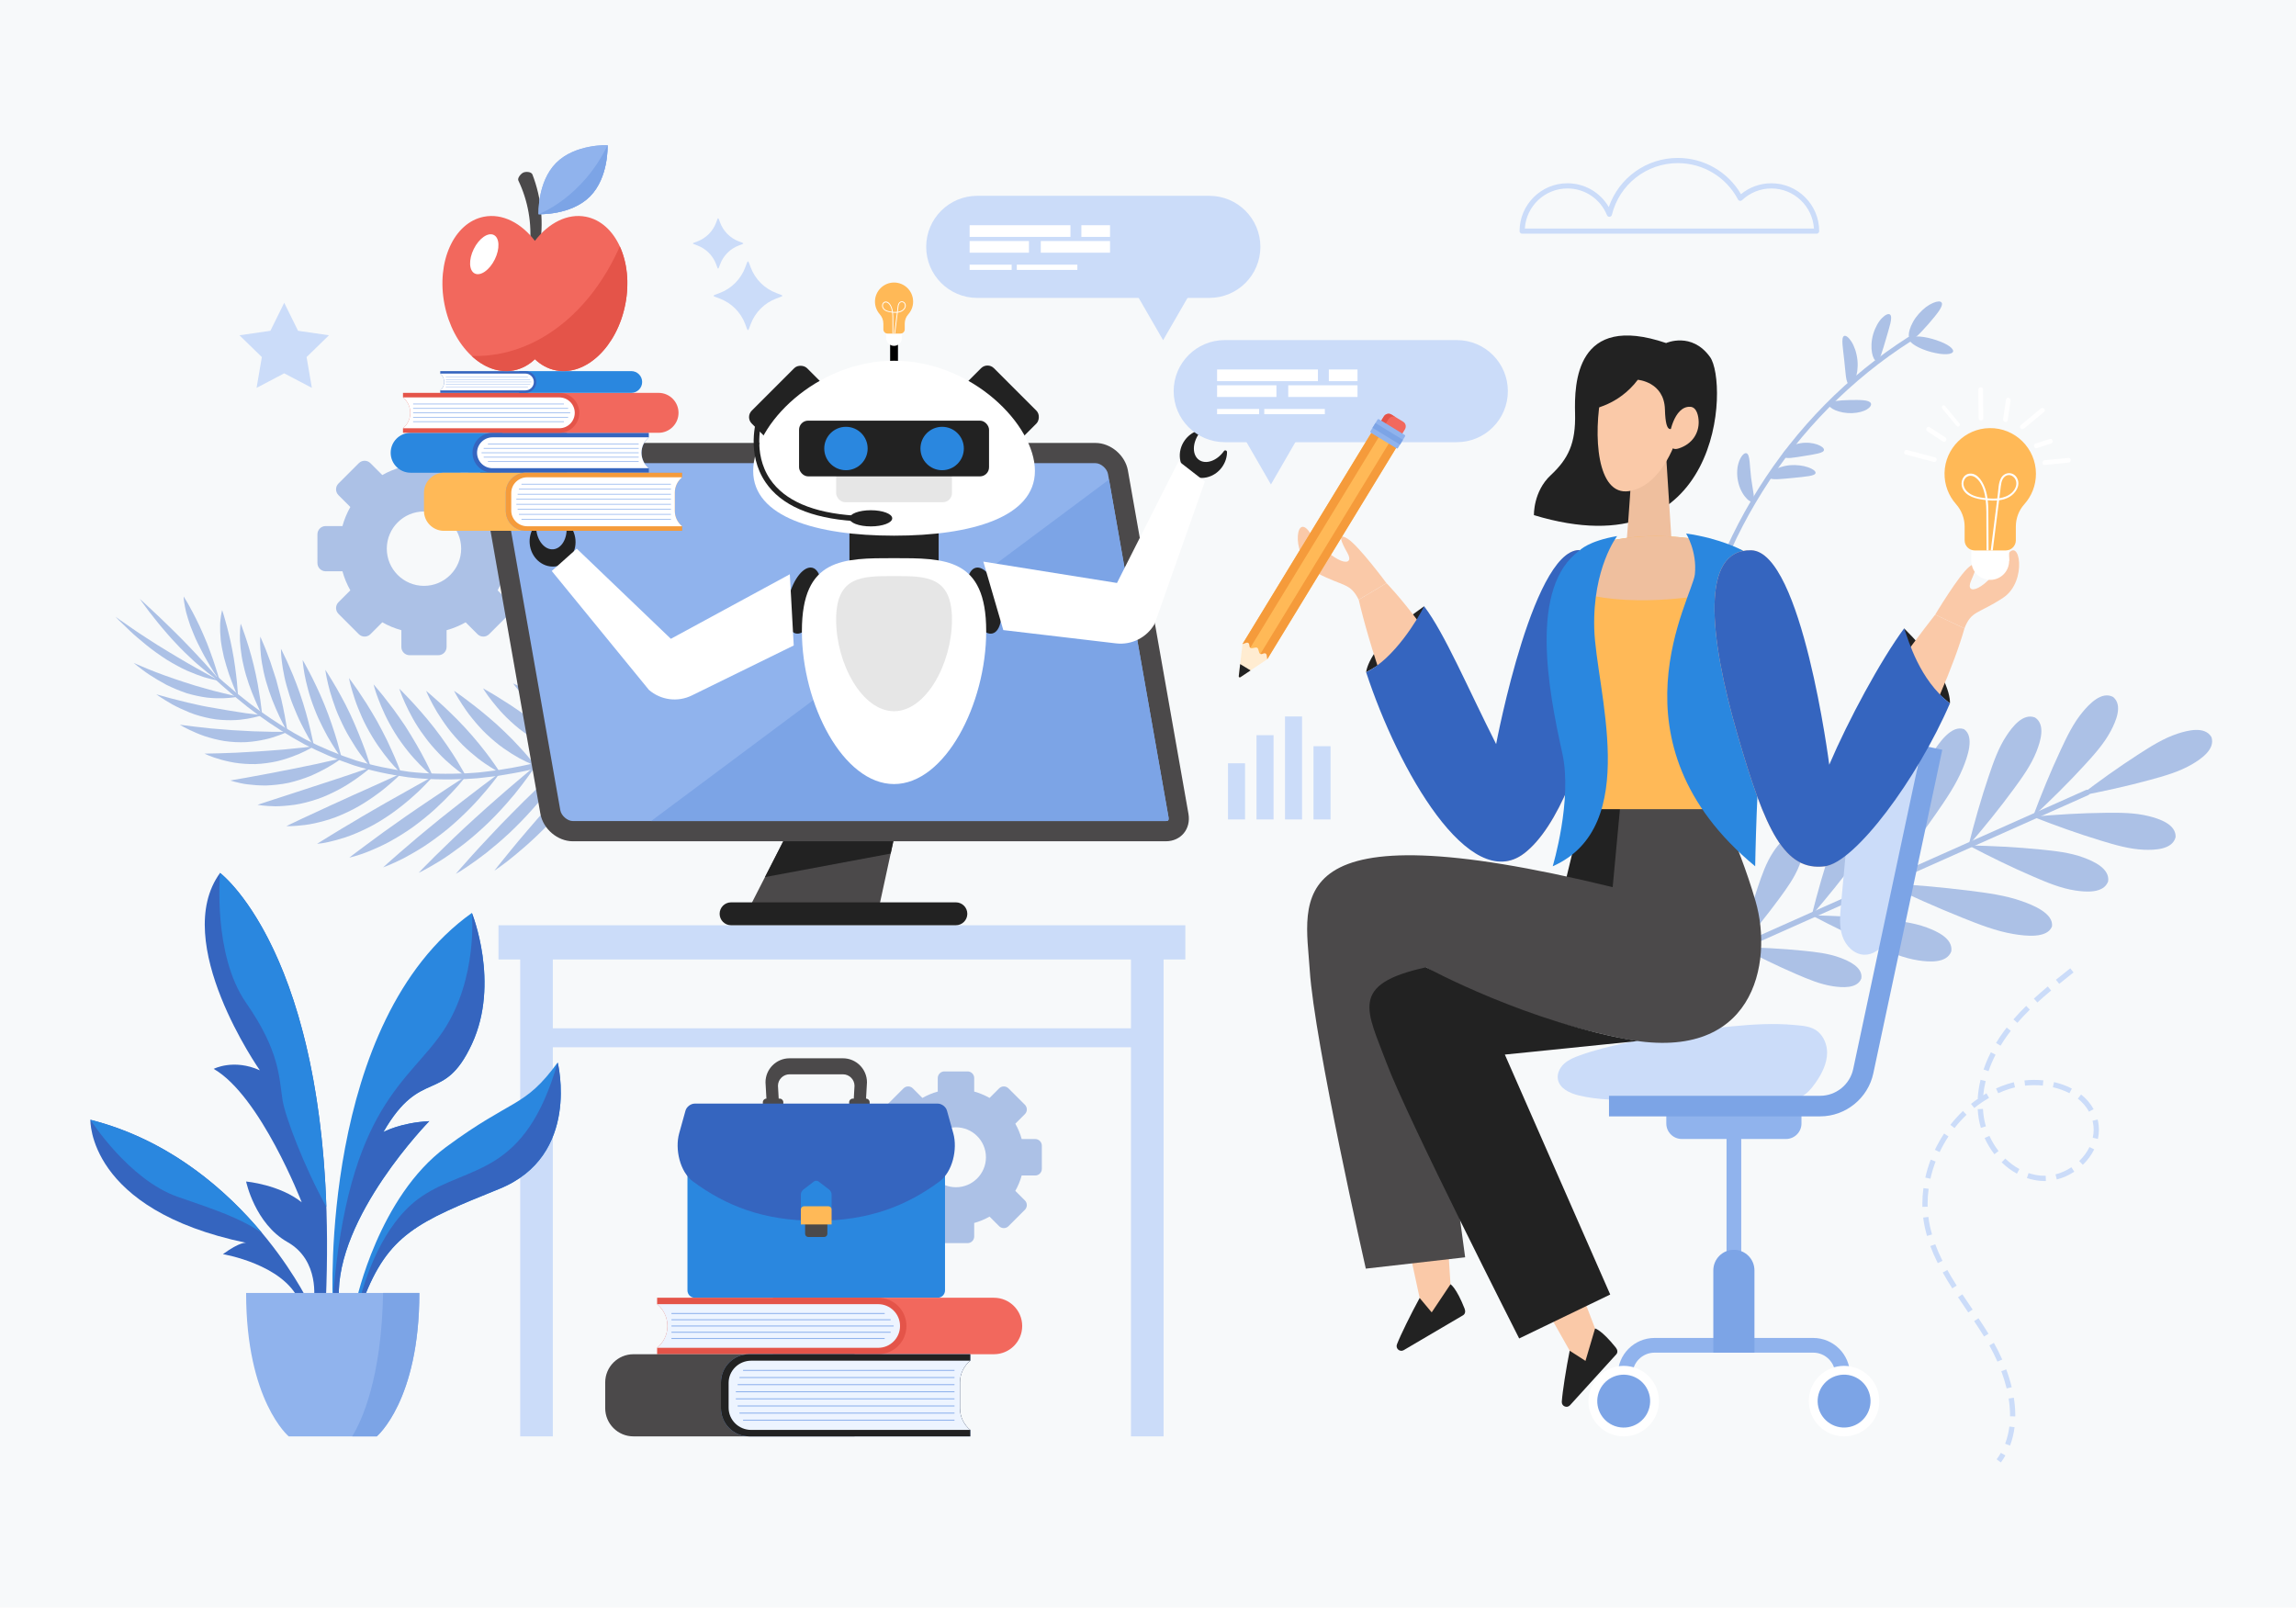 <?xml version="1.0" encoding="UTF-8"?>
<svg id="a" data-name="Layer 2" xmlns="http://www.w3.org/2000/svg" viewBox="0 0 2285 1600">
  <rect x="-1.5" width="2286.5" height="1600" style="fill: #f7f9fa; stroke-width: 0px;"/>
  <g>
    <g>
      <g>
        <path d="m2200.866,733.649c-6.474-11.263-23.902-6.649-33.613-3.488-13.958,4.543-26.685,12.658-38.786,20.452-20.106,12.949-39.606,26.933-58.616,41.442l.005.011c23.498-4.44,46.933-9.597,70.004-15.896,13.886-3.791,28.428-7.833,41.137-15.178,8.843-5.11,23.924-14.988,19.874-27.332l-.005-.011Z" style="fill: #acc1e6; stroke-width: 0px;"/>
        <path d="m2165.187,833.166c.515-12.981-16.694-18.352-26.598-20.846-14.235-3.584-29.328-3.49-43.721-3.334-23.914.259-47.865,1.715-71.681,3.878l-.002.012c22.256,8.75,44.839,16.86,67.723,23.809,13.773,4.182,28.235,8.503,42.904,9.051,10.206.381,28.231.047,31.374-12.558l.002-.012Z" style="fill: #acc1e6; stroke-width: 0px;"/>
        <path d="m2098.022,877.294c1.947-12.844-14.563-20.085-24.13-23.659-13.751-5.136-28.762-6.711-43.084-8.148-23.796-2.387-47.762-3.587-71.67-4.071l-.003.012c21.152,11.157,42.7,21.714,64.675,31.151,13.226,5.679,27.122,11.572,41.64,13.739,10.101,1.507,28.053,3.168,32.57-9.012l.003-.012Z" style="fill: #acc1e6; stroke-width: 0px;"/>
        <path d="m1941.936,946.877c1.947-12.844-14.563-20.085-24.13-23.659-13.751-5.136-28.762-6.711-43.084-8.148-23.796-2.387-47.762-3.587-71.67-4.071l-.003.012c21.152,11.157,42.7,21.714,64.675,31.151,13.226,5.679,27.122,11.572,41.64,13.739,10.101,1.507,28.053,3.168,32.57-9.012l.003-.012Z" style="fill: #acc1e6; stroke-width: 0px;"/>
        <path d="m1852.42,973.772c1.688-11.135-12.625-17.413-20.92-20.511-11.921-4.453-24.936-5.818-37.352-7.064-20.63-2.069-41.407-3.11-62.135-3.529l-.003.01c18.338,9.673,37.019,18.825,56.07,27.006,11.466,4.924,23.513,10.033,36.1,11.911,8.757,1.307,24.321,2.747,28.237-7.813l.003-.01Z" style="fill: #acc1e6; stroke-width: 0px;"/>
        <path d="m2042.163,922.084c1.686-12.912-18.328-21.058-29.896-25.148-16.625-5.879-34.576-8.213-51.699-10.373-28.45-3.589-57.044-5.985-85.534-7.652l-.003.012c25.734,12.34,51.91,24.093,78.539,34.732,16.027,6.403,32.862,13.055,50.255,15.964,12.101,2.024,33.557,4.59,38.335-7.523l.003-.012Z" style="fill: #acc1e6; stroke-width: 0px;"/>
        <path d="m2102.994,693.671c-11.476-6.088-23.773,7.096-30.311,14.941-9.398,11.276-15.851,24.921-21.947,37.96-10.127,21.665-19.191,43.883-27.559,66.285l.01.007c17.528-16.268,34.622-33.109,50.798-50.722,9.736-10.601,19.896-21.764,26.745-34.747,4.765-9.033,12.273-25.424,2.274-33.717l-.01-.007Z" style="fill: #acc1e6; stroke-width: 0px;"/>
        <path d="m2025.276,714.131c-12.079-4.782-22.843,9.68-28.474,18.201-8.093,12.246-12.999,26.521-17.615,40.154-7.67,22.652-14.222,45.736-20.062,68.926l.011.006c15.622-18.106,30.749-36.733,44.879-56.028,8.505-11.613,17.368-23.83,22.739-37.491,3.737-9.505,9.387-26.625-1.467-33.762l-.011-.006Z" style="fill: #acc1e6; stroke-width: 0px;"/>
        <path d="m1869.19,783.713c-12.079-4.782-22.843,9.68-28.474,18.201-8.093,12.246-12.999,26.521-17.615,40.154-7.67,22.652-14.222,45.736-20.062,68.926l.011.006c15.622-18.106,30.749-36.733,44.879-56.028,8.505-11.613,17.367-23.83,22.739-37.491,3.737-9.505,9.387-26.625-1.468-33.762l-.011-.006Z" style="fill: #acc1e6; stroke-width: 0px;"/>
        <path d="m1789.352,832.316c-10.472-4.146-19.804,8.392-24.685,15.779-7.016,10.617-11.269,22.992-15.271,34.812-6.649,19.638-12.33,39.651-17.393,59.756l.009.005c13.544-15.697,26.658-31.846,38.908-48.573,7.373-10.068,15.057-20.66,19.714-32.503,3.24-8.24,8.138-23.082-1.272-29.27l-.01-.005Z" style="fill: #acc1e6; stroke-width: 0px;"/>
        <path d="m1954.625,725.739c-12.203-4.542-24.636,13.131-31.22,23.485-9.462,14.881-15.768,31.849-21.718,48.049-9.887,26.917-18.643,54.243-26.665,81.631l.011.006c17.804-22.305,35.135-45.174,51.482-68.733,9.839-14.18,20.102-29.091,26.842-45.386,4.69-11.338,12.009-31.669,1.279-39.046l-.011-.006Z" style="fill: #acc1e6; stroke-width: 0px;"/>
        <path d="m1655.565,976.748c.627,1.407,2.278,2.04,3.685,1.412l419.102-186.833c1.407-.627,2.04-2.278,1.412-3.685-.627-1.407-2.278-2.04-3.685-1.412l-419.102,186.833c-1.407.627-2.04,2.278-1.412,3.685Z" style="fill: #acc1e6; stroke-width: 0px;"/>
      </g>
      <g>
        <path d="m1922.952,337.275c5.906,1.662,11.131,3.753,14.858,5.901,3.764,2.217,6.021,4.441,5.973,6.264-.021.905-.656,1.6-1.765,2.112-1.099.532-2.684.859-4.652.96s-4.319-.024-6.953-.394c-1.316-.184-2.705-.435-4.146-.739-1.426-.277-2.909-.618-4.436-1.026-6.107-1.62-11.637-3.956-15.575-6.32-3.931-2.354-6.228-4.705-5.96-6.512.265-1.823,3.014-2.642,7.131-2.674,4.132-.008,9.59.726,15.526,2.428Z" style="fill: #acc1e6; stroke-width: 0px;"/>
        <path d="m1919.369,322.287c-2.055,2.378-4.047,4.587-5.927,6.539-1.846,2.011-3.57,3.787-5.151,5.198-3.154,2.815-5.769,4.194-7.362,3.118-1.557-1.051-1.77-4.437-.401-9.038.678-2.297,1.769-4.889,3.261-7.592.749-1.346,1.584-2.742,2.542-4.101.968-1.341,2.034-2.684,3.195-4.004,2.325-2.637,4.792-4.918,7.204-6.785,2.443-1.813,4.855-3.169,6.998-4.101,4.307-1.864,7.536-1.985,8.587-.381,1.075,1.633-.15,4.64-2.63,8.313-2.489,3.686-6.234,8.021-10.315,12.834Z" style="fill: #acc1e6; stroke-width: 0px;"/>
        <path d="m1876.89,337.539c-1.719,6.021-3.335,11.274-4.732,15.315-1.439,3.972-2.94,6.472-4.753,6.252-1.759-.215-3.518-3.211-4.398-8.1-.865-4.836-.79-11.686,1.254-18.601,1.029-3.45,2.403-6.597,3.928-9.313,1.514-2.731,3.203-4.995,4.891-6.639,3.354-3.358,6.372-4.573,7.864-3.411,1.54,1.19,1.358,4.443.384,8.75-.988,4.32-2.719,9.714-4.438,15.747Z" style="fill: #acc1e6; stroke-width: 0px;"/>
        <path d="m1848.592,358.866c.342,3.788.168,7.289-.213,10.468-.443,3.149-1.172,5.854-2.112,7.962-1.87,4.227-4.248,6.102-5.925,5.433-1.764-.712-2.663-3.804-3.261-8.046-.276-2.117-.549-4.566-.785-7.236-.265-2.674-.555-5.594-.859-8.659-.363-3.096-.709-6.046-1.025-8.747-.34-2.715-.564-5.193-.736-7.372-.299-4.338-.08-7.522,1.618-8.295,1.624-.749,4.514,1.238,7.308,5.667,1.404,2.199,2.703,5.001,3.785,8.212,1.041,3.214,1.841,6.837,2.204,10.613Z" style="fill: #acc1e6; stroke-width: 0px;"/>
        <path d="m1840.497,398.164c5.39-.126,10.229-.142,14.007.212,3.744.342,6.574,1.253,7.391,2.976.791,1.67-.558,4.002-3.83,6.041-3.247,2.041-8.6,3.534-14.874,3.804-6.316.207-12.422-1.093-16.655-2.9-4.239-1.783-6.644-4.013-6.496-5.765.137-1.811,2.749-2.759,6.464-3.359,3.766-.56,8.59-.916,13.993-1.009Z" style="fill: #acc1e6; stroke-width: 0px;"/>
        <path d="m1791.947,441.097c6.21-1.053,12.318-.215,16.544,1.283,4.268,1.508,6.741,3.586,6.76,5.269.029,1.744-2.32,2.789-5.791,3.652-3.461.88-8.108,1.612-13.3,2.427-5.227.797-9.852,1.7-13.675,2.016-3.781.324-6.7.081-7.83-1.492-1.103-1.524-.1-4.179,2.903-6.897,2.918-2.752,8.176-5.208,14.389-6.257Z" style="fill: #acc1e6; stroke-width: 0px;"/>
        <path d="m1781.168,463.048c7.05-.608,13.623.401,18.27,2.03,4.668,1.629,7.419,3.74,7.448,5.398.029,1.707-2.577,2.685-6.622,3.367-4.099.648-9.49,1.196-15.552,1.79-6.056.608-11.692,1.15-15.995,1.324-4.326.137-7.518-.28-8.48-1.93-.924-1.589.581-4.22,4.325-6.672,3.753-2.424,9.63-4.643,16.605-5.307Z" style="fill: #acc1e6; stroke-width: 0px;"/>
        <path d="m1742.706,475.451c.461,3.063.899,5.978,1.301,8.649.456,2.66.843,5.09,1.145,7.185.577,4.187.714,7.222-.936,7.945-1.558.703-4.66-1.117-7.862-5.262-1.605-2.062-3.149-4.712-4.475-7.81-1.285-3.102-2.231-6.6-2.732-10.369-.461-3.763-.383-7.389.05-10.622.539-3.189,1.413-5.981,2.487-8.192,2.147-4.443,4.738-6.537,6.527-5.823,1.83.706,2.529,3.854,3.012,8.216.219,2.181.435,4.687.633,7.392.254,2.706.476,5.597.849,8.69Z" style="fill: #acc1e6; stroke-width: 0px;"/>
        <path d="m1729.272,568.227c2.787-1.291,5.504-2.526,7.923-3.693,2.423-1.193,4.619-2.275,6.497-3.2,3.784-1.825,6.74-2.825,8.391-1.726,1.529,1.021,1.48,4.136-.92,8.006-1.187,1.937-3.044,3.973-5.471,5.967-2.384,1.984-5.374,3.896-8.893,5.477-3.521,1.556-7.287,2.593-10.696,3.264-3.467.614-6.724.83-9.509.651-5.591-.327-9.03-1.909-9.233-3.575-.208-1.749,2.519-3.307,6.659-4.989,2.046-.8,4.437-1.736,7.076-2.768,2.578-1.045,5.345-2.164,8.175-3.414Z" style="fill: #acc1e6; stroke-width: 0px;"/>
        <path d="m1696.683,567.532c2.022,5.717,4.258,10.823,5.668,14.754,1.404,3.924,2.012,6.793.603,7.855-1.373,1.01-4.742-.101-8.698-3.421-1.99-1.653-4.027-3.875-5.895-6.552-1.847-2.694-3.546-5.869-4.835-9.383-1.254-3.516-2.017-7.035-2.202-10.193-.182-3.179.031-6.054.568-8.415,1.019-4.763,3.188-7.289,5.057-7.015,1.967.283,3.316,3.127,4.746,7.207,1.445,4.113,3.014,9.451,4.988,15.163Z" style="fill: #acc1e6; stroke-width: 0px;"/>
        <path d="m1710.266,621.057c5.251-2.083,10.008-3.943,13.804-5.13,3.793-1.168,6.754-1.594,8.238-.398,1.432,1.155,1.032,3.803-1.522,6.956-1.273,1.577-3.11,3.23-5.336,4.869-2.274,1.604-5.048,3.155-8.227,4.456-3.191,1.281-6.472,2.181-9.538,2.741-3.048.539-5.894.751-8.333.633-4.894-.213-7.983-1.543-8.308-3.204-.376-1.727,2.044-3.418,5.611-5.18,3.607-1.757,8.416-3.664,13.611-5.743Z" style="fill: #acc1e6; stroke-width: 0px;"/>
        <path d="m1677.033,627.085c3.27,4.672,6.377,8.76,8.574,12.033,2.189,3.268,3.339,5.792,2.303,7.179-1.022,1.327-4.368,1.18-8.805-.86-2.206-1.008-4.659-2.539-7.047-4.519-2.358-1.999-4.694-4.476-6.723-7.365-2.007-2.901-3.503-5.922-4.527-8.775-1.004-2.872-1.409-5.527-1.467-7.813-.099-4.581,1.257-7.42,3.12-7.622,1.936-.221,4.03,2.04,6.378,5.355,2.347,3.342,5.061,7.733,8.195,12.387Z" style="fill: #acc1e6; stroke-width: 0px;"/>
        <path d="m1670.879,657.95c1.768,2.327,3.452,4.544,4.994,6.575,1.57,1.998,3.015,3.837,4.269,5.433,2.399,3.21,3.916,5.701,2.955,7.157-.929,1.387-4.399,1.426-9.115-.496-2.354-.95-4.943-2.441-7.55-4.433-2.547-2.013-5.033-4.536-7.206-7.52-2.141-2.998-3.727-6.147-4.802-9.125-1.034-2.997-1.446-5.783-1.476-8.167-.049-4.785,1.422-7.691,3.293-7.835,1.957-.164,3.973,2.239,6.284,5.686,1.142,1.736,2.429,3.734,3.789,5.896,1.41,2.132,2.896,4.428,4.567,6.828Z" style="fill: #acc1e6; stroke-width: 0px;"/>
        <path d="m1681.665,688.788c-1.351-.139-2.331-1.201-2.19-2.372,3.783-35.46,12.048-70.388,23.92-103.987,5.96-16.796,12.816-33.278,20.611-49.309,7.809-16.023,16.484-31.621,25.965-46.711,37.839-60.406,88.974-112.546,149.116-150.889.984-.651,2.402-.191,3.119.951.727,1.158.489,2.557-.482,3.199-59.493,37.928-110.128,89.547-147.589,149.354-9.387,14.94-17.975,30.383-25.705,46.244-7.716,15.869-14.502,32.184-20.401,48.806-11.749,33.252-19.925,67.807-23.666,102.873-.139,1.156-1.347,1.981-2.698,1.843Z" style="fill: #acc1e6; stroke-width: 0px;"/>
      </g>
      <g>
        <path d="m662.718,714.185c-.2-1.49-1.869-1.974-3.724-1.088-22.954,11.012-45.66,20.517-68.007,28.837-21.992,7.823-43.647,14.049-64.874,18.951-10.494,2.36-20.854,4.053-31.137,5.727l-15.215,1.83-3.773.408-3.746.28-7.458.509c-19.635.898-38.868.615-57.469-1.487-18.323-2.464-36.178-6.178-53.411-11.384-16.971-5.621-33.406-12.499-49.262-20.526-15.664-8.34-30.743-17.829-45.285-28.144l-10.77-7.949-10.496-8.341-2.621-2.089-2.559-2.168-5.11-4.346-5.111-4.346c-1.676-1.48-3.321-2.992-4.984-4.486-1.062-.959-2.484-1.152-3.176-.432-.691.719-.384,2.101.687,3.088,1.672,1.533,3.326,3.085,5.011,4.604l5.137,4.461,5.138,4.461,2.573,2.225,2.635,2.145,10.551,8.564,10.826,8.165c14.62,10.597,29.783,20.35,45.54,28.933,15.952,8.264,32.496,15.356,49.586,21.166,17.351,5.384,35.33,9.247,53.784,11.834,18.738,2.216,38.113,2.583,57.896,1.745l7.515-.49,3.775-.271,3.802-.4,15.333-1.806c10.363-1.664,20.805-3.351,31.382-5.713,21.397-4.912,43.226-11.17,65.398-19.048,22.532-8.383,45.429-17.971,68.578-29.088,1.874-.896,3.237-2.837,3.039-4.331Z" style="fill: #acc1e6; stroke-width: 0px;"/>
        <path d="m175.204,640.436c5.595,6.117,11.442,11.599,16.749,16.547.667.616,1.317,1.231,1.978,1.821.671.58,1.332,1.153,1.985,1.719,1.311,1.117,2.585,2.203,3.819,3.254,2.474,2.085,4.797,3.999,6.928,5.724,8.749,6.678,14.387,10.386,14.387,10.386,0,0-4.267-5.292-11.469-13.217-1.756-2.021-3.695-4.206-5.8-6.516-1.06-1.147-2.156-2.33-3.285-3.546-.57-.603-1.148-1.214-1.733-1.832-.572-.63-1.151-1.267-1.738-1.911-4.696-5.144-10.076-10.572-15.588-16.34-5.705-5.628-10.99-11.045-16.064-15.857-1.285-1.194-2.488-2.379-3.658-3.533-1.185-1.146-2.337-2.258-3.454-3.334-2.25-2.143-4.382-4.131-6.354-5.942-7.64-7.291-12.774-11.792-12.774-11.792,0,0,3.374,4.862,9.442,12.87,1.568,2.004,3.304,4.21,5.195,6.586.952,1.194,1.933,2.429,2.94,3.704,1.008,1.281,2.062,2.598,3.21,3.922,4.518,5.349,9.5,11.314,15.285,17.287Z" style="fill: #acc1e6; stroke-width: 0px;"/>
        <path d="m192.839,631.339c2.372,6.006,5.4,11.764,8.24,17.266,1.384,2.795,2.906,5.383,4.329,7.872,1.422,2.497,2.797,4.854,4.085,7.027,1.26,2.203,2.516,4.141,3.633,5.861,1.111,1.728,2.094,3.226,2.909,4.456,1.625,2.469,2.583,3.843,2.583,3.843,0,0-.37-1.452-1.104-4.022-.743-2.553-1.861-6.192-3.312-10.54-1.399-4.38-3.116-9.46-5.143-14.856-.528-1.327-1.032-2.707-1.543-4.111-.527-1.388-1.067-2.796-1.619-4.219-1.123-2.822-2.345-5.665-3.605-8.536-1.21-2.887-2.439-5.64-3.665-8.243-.626-1.288-1.243-2.545-1.85-3.769-.628-1.209-1.155-2.427-1.729-3.578-1.133-2.303-2.24-4.447-3.304-6.422-.537-.98-1.057-1.921-1.559-2.823-.475-.907-.932-1.773-1.37-2.597-1.782-3.261-3.304-5.82-4.394-7.568-1.048-1.753-1.63-2.716-1.63-2.716,0,0-.004.905.11,2.593.172,1.681.503,4.155,1.12,7.359.3,1.615.671,3.419,1.129,5.401.51,1.972,1.134,4.116,1.852,6.433.712,2.332,1.516,4.844,2.46,7.504,1.003,2.643,2.125,5.445,3.376,8.385Z" style="fill: #acc1e6; stroke-width: 0px;"/>
        <path d="m166.744,648.113c7.071,4.377,14,8.299,20.102,11.955,3.048,1.824,6.055,3.444,8.813,4.999,2.772,1.538,5.338,2.975,7.671,4.29,2.318,1.328,4.478,2.461,6.365,3.467,1.88,1.014,3.501,1.884,4.827,2.591,2.645,1.426,4.096,2.25,4.096,2.25,0,0-1.472-.23-4.158-.78-2.677-.567-6.554-1.487-11.407-2.901-4.739-1.543-10.404-3.648-16.782-6.416-1.598-.694-3.2-1.465-4.83-2.292-1.633-.826-3.304-1.697-5.01-2.614-3.397-1.853-6.95-3.875-10.571-6.114-3.552-2.304-7.038-4.686-10.419-7.095-1.686-1.21-3.346-2.426-4.975-3.64-1.635-1.212-3.162-2.474-4.697-3.698-3.045-2.469-5.952-4.899-8.68-7.233-1.36-1.171-2.687-2.311-3.943-3.431-1.241-1.143-2.43-2.24-3.563-3.287-4.544-4.241-8.248-7.838-10.809-10.363-1.284-1.262-2.227-2.277-2.892-2.959-.657-.689-1.002-1.05-1.002-1.05,0,0,1.46,1.037,4.067,2.926,2.66,1.858,6.515,4.525,11.193,7.775,2.34,1.617,4.897,3.369,7.633,5.226,2.778,1.831,5.74,3.762,8.846,5.766,3.107,1.996,6.334,4.081,9.666,6.219,3.407,2.08,6.908,4.22,10.46,6.41Z" style="fill: #acc1e6; stroke-width: 0px;"/>
        <path d="m185.964,689.997c7.306,2.144,14.105,3.504,20.176,4.317,6.165.684,11.674.747,16.196.637,4.576-.186,8.161-.528,10.679-.904,2.524-.388,3.891-.68,3.891-.68,0,0-1.535-.336-4.313-.959-2.724-.668-6.657-1.623-11.546-2.777-2.435-.587-5.098-1.245-7.953-1.971-2.809-.777-5.817-1.61-8.991-2.487-3.159-.899-6.481-1.848-9.932-2.833-3.376-1.073-6.88-2.187-10.475-3.324-7.089-2.288-13.857-4.611-20.015-6.845-3.038-1.108-5.928-2.19-8.633-3.227-2.7-1.033-5.206-2.014-7.453-2.954-4.494-1.896-8.145-3.437-10.658-4.502-2.502-1.085-3.885-1.656-3.885-1.656,0,0,1.513,1.26,4.21,3.38,1.351,1.055,3.001,2.318,4.904,3.733,1.915,1.401,4.049,2.985,6.484,4.572,4.859,3.173,10.598,6.656,16.841,9.996,6.401,3.15,13.358,6.096,20.472,8.484Z" style="fill: #acc1e6; stroke-width: 0px;"/>
        <path d="m209.508,715.086c1.83.342,3.621.645,5.386.891,1.789.21,3.542.379,5.255.51,3.439.241,6.716.336,9.806.317,3.113-.054,6.001-.162,8.741-.44,2.75-.293,5.282-.65,7.576-1.032,4.61-.801,8.246-1.676,10.743-2.35,2.504-.688,3.857-1.146,3.857-1.146,0,0-1.55-.226-4.348-.565-2.789-.356-6.813-.856-11.807-1.438-9.793-1.434-23.243-3.632-37.943-6.287-1.821-.343-3.622-.69-5.397-1.041-1.746-.371-3.466-.744-5.158-1.119-3.367-.757-6.618-1.485-9.717-2.185-6.105-1.441-11.617-2.837-16.246-4.082-4.558-1.273-8.257-2.296-10.801-2.999-2.533-.723-3.93-1.089-3.93-1.089,0,0,1.55,1.109,4.312,2.946,2.772,1.82,6.772,4.336,11.632,7.103,4.904,2.702,10.829,5.442,17.203,8.038,1.608.629,3.247,1.244,4.916,1.834,1.697.551,3.423,1.079,5.171,1.58,3.51.98,7.109,1.845,10.75,2.556Z" style="fill: #acc1e6; stroke-width: 0px;"/>
        <path d="m234.153,738.607c3.743.173,7.338.187,10.784.04,3.5-.238,6.831-.602,9.968-1.056,3.152-.475,6.108-1.033,8.845-1.636,1.373-.307,2.691-.624,3.951-.946,1.274-.347,2.496-.708,3.653-1.06,4.65-1.444,8.308-2.832,10.816-3.858,2.515-1.038,3.87-1.688,3.87-1.688,0,0-1.589-.042-4.453-.045-2.841-.044-7,.023-12.041-.05-4.993-.148-10.936-.315-17.559-.456-6.483-.36-13.588-.799-21.071-1.15-7.31-.612-14.253-1.17-20.582-1.661-6.243-.614-11.774-1.312-16.463-1.825-4.633-.597-8.405-1.034-10.971-1.37-2.544-.373-3.946-.539-3.946-.539,0,0,.389.234,1.133.679.748.428,1.82,1.091,3.247,1.831,2.851,1.482,6.965,3.503,11.962,5.653,2.522,1.039,5.229,2.166,8.185,3.15,2.971.964,6.124,1.893,9.41,2.742,3.305.819,6.734,1.574,10.269,2.166,3.591.502,7.272.874,10.991,1.081Z" style="fill: #acc1e6; stroke-width: 0px;"/>
        <path d="m260.023,760.105c3.822-.354,7.498-.864,11.001-1.488,1.759-.322,3.471-.669,5.141-1.044,1.691-.418,3.335-.856,4.929-1.31,6.41-1.865,11.994-3.944,16.6-5.893,4.635-1.995,8.342-3.975,10.845-5.331,2.52-1.391,3.873-2.233,3.873-2.233,0,0-1.627.153-4.554.506-1.46.182-3.244.399-5.314.645-2.041.212-4.362.443-6.925.688-2.561.272-5.362.556-8.365.845-1.501.157-3.052.315-4.649.472-1.578.13-3.2.26-4.864.387-3.313.243-6.791.508-10.397.802-3.569.276-7.261.534-11.047.771-7.43.345-14.574.897-20.949,1.201-6.303.197-11.99.417-16.754.603-4.676.142-8.481.218-11.113.251-2.594.039-4.022.105-4.022.105,0,0,1.624.76,4.512,1.956,2.876,1.219,7.133,2.661,12.284,4.126,5.204,1.381,11.269,2.846,18.043,3.573,3.393.362,6.923.618,10.537.732,1.819.037,3.638.079,5.511.007,1.879-.082,3.774-.205,5.677-.37Z" style="fill: #acc1e6; stroke-width: 0px;"/>
        <path d="m287.239,779.16c7.828-1.835,15.018-4.201,21.388-6.735,6.478-2.746,12.119-5.637,16.75-8.232,4.659-2.639,8.284-4.935,10.809-6.704,2.515-1.74,3.86-2.772,3.86-2.772,0,0-1.662.357-4.647,1.08-2.961.666-7.185,1.543-12.433,2.756-2.613.605-5.47,1.255-8.534,1.938-3.025.638-6.252,1.302-9.647,1.982-3.382.689-6.931,1.425-10.61,2.212-3.654.746-7.37,1.394-11.209,2.172-3.811.73-7.528,1.476-11.115,2.214-3.529.679-6.939,1.314-10.19,1.9-6.427,1.134-12.249,2.273-17.077,3.149-4.77.776-8.633,1.454-11.289,1.937-2.647.466-4.103.772-4.103.772,0,0,1.683.535,4.673,1.325,1.5.387,3.329.83,5.437,1.288,1.058.222,2.18.462,3.378.672,1.202.178,2.475.362,3.817.552,5.366.649,11.657,1.184,18.53,1.117,7.002-.292,14.523-1.035,22.211-2.623Z" style="fill: #acc1e6; stroke-width: 0px;"/>
        <path d="m315.963,795.266c3.92-1.308,7.753-2.936,11.371-4.568,3.637-1.662,7.078-3.382,10.305-5.11,6.467-3.434,12.145-7.204,16.778-10.423,4.658-3.272,8.286-6.098,10.762-8.103,2.474-1.999,3.809-3.218,3.809-3.218,0,0-1.669.551-4.691,1.539-2.998.988-7.313,2.442-12.644,4.321-1.328.468-2.718.955-4.166,1.46-1.433.471-2.923.958-4.465,1.459-3.078,1.004-6.365,2.092-9.824,3.259-6.912,2.366-14.339,4.605-22.172,7.253-7.785,2.606-15.022,4.851-21.65,7.077-6.507,2.167-12.394,4.073-17.348,5.635-4.868,1.533-8.809,2.835-11.518,3.753-2.701.902-4.184,1.452-4.184,1.452,0,0,1.746.293,4.846.647,3.111.333,7.596.687,13.021.788,5.513-.067,12.043-.541,19.076-1.524,3.525-.489,7.263-1.31,11.061-2.252,3.818-.974,7.715-2.117,11.634-3.444Z" style="fill: #acc1e6; stroke-width: 0px;"/>
        <path d="m346.21,808.095c4.001-1.938,7.8-3.866,11.452-6.018,3.664-2.165,7.128-4.359,10.371-6.528,6.518-4.388,12.117-8.591,16.763-12.504,4.644-3.874,8.25-7.165,10.706-9.486,2.458-2.327,3.763-3.673,3.763-3.673,0,0-1.706.71-4.76,2.076-3.044,1.343-7.434,3.355-12.827,5.853-5.331,2.335-11.66,5.165-18.68,8.429-6.943,3.107-14.497,6.387-22.429,10.139-7.829,3.526-15.217,6.851-21.954,10.059-3.319,1.545-6.48,3.005-9.444,4.363-2.925,1.359-5.657,2.619-8.154,3.763-4.96,2.298-8.973,4.229-11.733,5.584-2.711,1.321-4.229,2.058-4.229,2.058,0,0,.444.016,1.29.046.838.036,2.095.022,3.705-.039,3.225-.126,7.869-.433,13.477-1.134,5.615-.677,12.362-2.155,19.589-4.166,3.645-1.074,7.4-2.196,11.269-3.702,3.886-1.527,7.847-3.232,11.825-5.121Z" style="fill: #acc1e6; stroke-width: 0px;"/>
        <path d="m377.885,817.413c16.227-9.765,29.525-21.21,38.641-29.728,4.608-4.424,8.176-8.157,10.6-10.769,2.425-2.618,3.708-4.118,3.708-4.118,0,0-1.731.906-4.823,2.625-3.062,1.72-7.482,4.189-12.945,7.218-5.391,2.942-11.824,6.669-18.877,10.639-6.988,3.825-14.688,8.304-22.649,12.909-7.882,4.448-15.372,8.962-22.134,13.037-6.688,3.901-12.708,7.54-17.748,10.645-4.97,3.073-9.024,5.564-11.833,7.283-2.77,1.708-4.288,2.708-4.288,2.708,0,0,1.861-.174,5.151-.655,3.291-.434,8.084-1.566,13.832-3.064,2.892-.79,6.033-1.721,9.361-2.807,3.334-1.076,6.916-2.539,10.597-4.054,7.425-3.162,15.348-6.936,23.405-11.868Z" style="fill: #acc1e6; stroke-width: 0px;"/>
        <path d="m411.028,823.092c8.155-5.958,15.515-11.976,21.978-17.825,6.505-5.979,12.069-11.592,16.599-16.415,2.269-2.421,4.274-4.62,6.015-6.606,1.745-2.011,3.219-3.761,4.41-5.202,2.381-2.882,3.636-4.522,3.636-4.522,0,0-1.75,1.094-4.868,3.15-3.122,2.103-7.556,4.859-13.035,8.522-5.45,3.6-11.914,7.999-19.004,12.691-7.059,4.695-14.805,10.09-22.796,15.554-15.881,11.063-29.958,21.206-40.153,28.936-5.031,3.687-9.088,6.725-11.879,8.871-2.786,2.13-4.31,3.363-4.31,3.363,0,0,1.91-.448,5.283-1.412,3.385-.987,8.233-2.461,14.136-4.876,5.934-2.446,12.847-5.415,20.325-9.45,7.547-4.183,15.574-8.957,23.664-14.78Z" style="fill: #acc1e6; stroke-width: 0px;"/>
        <path d="m445.62,824.974c8.156-6.78,15.523-13.78,21.936-20.248,3.212-3.226,6.199-6.453,8.94-9.511,2.742-3.054,5.233-5.932,7.465-8.583,4.468-5.306,7.895-9.693,10.215-12.752,2.322-3.091,3.543-4.868,3.543-4.868,0,0-1.739,1.277-4.89,3.588-3.119,2.277-7.599,5.601-13.098,9.813-5.487,4.256-11.939,9.058-19.074,14.626-3.534,2.784-7.247,5.701-11.104,8.726-3.814,2.962-7.75,6.074-11.762,9.319-3.997,3.208-7.895,6.488-11.622,9.537-3.717,3.029-7.292,5.999-10.69,8.862-6.772,5.681-12.863,11.031-17.917,15.334-5.049,4.346-9.123,7.963-11.922,10.492-2.796,2.522-4.322,3.97-4.322,3.97,0,0,1.96-.713,5.414-2.143,3.466-1.46,8.434-3.616,14.414-6.633,6.034-3.186,13.09-7.197,20.635-11.998,7.608-4.967,15.744-10.949,23.837-17.531Z" style="fill: #acc1e6; stroke-width: 0px;"/>
        <path d="m481.615,822.993c8.13-7.472,15.448-15.296,21.798-22.415,3.181-3.582,6.121-7.025,8.811-10.274,2.695-3.299,5.141-6.432,7.328-9.29,8.74-11.451,13.402-18.81,13.402-18.81,0,0-7.008,5.543-18.021,15.072-5.477,4.639-11.947,10.118-19.081,16.427-3.529,3.108-7.237,6.37-11.092,9.756-3.818,3.375-7.755,6.916-11.762,10.602-15.902,14.395-30.019,28.239-40.142,38.154-5.045,4.98-9.11,9.114-11.902,12.002-2.758,2.887-4.306,4.506-4.306,4.506,0,0,.495-.21,1.436-.693.932-.484,2.308-1.201,4.085-2.129,3.531-1.894,8.597-4.726,14.665-8.441,1.522-.939,3.106-1.92,4.748-2.983,1.632-1.104,3.333-2.258,5.1-3.457,3.506-2.427,7.201-5.077,11.015-7.935,7.65-5.666,15.82-12.611,23.919-20.092Z" style="fill: #acc1e6; stroke-width: 0px;"/>
        <path d="m518.945,817.252c4.044-4.179,7.871-8.319,11.467-12.363,3.601-4.066,6.974-8.152,10.103-12.006,6.263-7.765,11.544-14.791,15.806-20.86,8.504-12.18,12.981-19.905,12.981-19.905,0,0-1.767,1.549-4.897,4.415-1.555,1.44-3.457,3.201-5.666,5.245-2.197,2.073-4.686,4.398-7.424,6.927-5.465,5.073-11.925,11.242-19.026,18.158-7.068,6.738-14.781,14.343-22.756,22.479-7.936,7.944-15.399,15.765-22.144,23.021-6.717,7.104-12.723,13.606-17.746,19.184-5.014,5.545-9.051,10.198-11.811,13.301-2.763,3.143-4.264,4.933-4.264,4.933,0,0,2.032-1.156,5.599-3.36,3.581-2.277,8.718-5.739,14.857-10.154,3.08-2.227,6.414-4.706,9.931-7.419,3.531-2.811,7.249-5.874,11.081-9.148,3.841-3.288,7.797-6.795,11.798-10.493,4.011-3.745,8.074-7.8,12.11-11.954Z" style="fill: #acc1e6; stroke-width: 0px;"/>
        <path d="m557.55,807.798c8.014-9.128,15.123-17.848,21.25-26.107,6.128-8.256,11.27-15.752,15.4-22.069,4.125-6.27,7.235-11.547,9.327-15.135,2.086-3.6,3.16-5.608,3.16-5.608,0,0-1.762,1.694-4.874,4.813-3.108,3.156-7.568,7.571-13.015,13.13-10.848,11.154-25.643,26.496-41.459,44.052-3.939,4.349-7.754,8.656-11.419,12.865-3.622,4.191-7.136,8.254-10.499,12.142-6.649,7.728-12.588,14.864-17.549,20.942-4.957,6.083-8.928,10.916-11.658,14.382-2.729,3.437-4.208,5.386-4.208,5.386,0,0,2.062-1.387,5.673-3.993,1.808-1.309,4.005-2.92,6.521-4.831,2.523-1.974,5.368-4.247,8.463-6.793,12.446-10.169,28.928-25.193,44.886-43.177Z" style="fill: #acc1e6; stroke-width: 0px;"/>
        <path d="m231.037,646.15c1.175,5.923,2.13,11.801,2.89,17.339.744,5.577,1.413,10.674,1.855,15.113.39,4.47.687,8.167.88,10.756.159,2.563.243,4.009.243,4.009,0,0-.724-1.446-1.877-4.06-1.127-2.64-2.697-6.413-4.415-10.942-.862-2.255-1.799-4.657-2.678-7.258-.873-2.603-1.748-5.339-2.59-8.161-.855-2.802-1.679-5.686-2.436-8.609-.708-2.957-1.349-5.95-1.892-8.939-.56-2.964-.993-5.784-1.323-8.444-.28-2.684-.452-5.212-.546-7.566-.104-2.338-.125-4.509-.089-6.501.019-1.975.116-3.787.301-5.445.318-3.272.762-5.817,1.114-7.549.348-1.723.609-2.652.609-2.652,0,0,.352.974.921,2.768.275.906.609,2.02.994,3.321.383,1.308.752,2.844,1.28,4.495.983,3.359,2.082,7.474,3.205,12.24,1.205,4.745,2.44,10.15,3.551,16.086Z" style="fill: #acc1e6; stroke-width: 0px;"/>
        <path d="m252.443,661.887c.365,1.582.723,3.157,1.072,4.72.359,1.548.71,3.083,1.052,4.603.66,3.065,1.26,6.081,1.805,9.003,1.034,5.888,1.931,11.326,2.655,15.987.671,4.7,1.148,8.607,1.442,11.341.26,2.746.401,4.296.401,4.296,0,0-.772-1.494-2.039-4.169-1.275-2.66-3.058-6.474-5.032-11.083-3.959-9.21-8.681-21.517-11.455-34.387-.377-1.57-.722-3.106-1.037-4.604-.298-1.513-.549-3.005-.783-4.448-.474-2.873-.836-5.588-1.11-8.128-.278-2.528-.496-4.861-.59-7.053-.086-2.191-.106-4.197-.084-6.003.027-3.585.233-6.395.419-8.313.181-1.907.35-2.943.35-2.943,0,0,.446,1.027,1.184,2.924.732,1.909,1.747,4.713,2.935,8.299,1.177,3.614,2.689,7.903,4.17,12.946.365,1.273.736,2.585,1.112,3.932.395,1.335.796,2.705,1.202,4.109.789,2.836,1.572,5.832,2.328,8.97Z" style="fill: #acc1e6; stroke-width: 0px;"/>
        <path d="m274.869,676.528c1.816,6.582,3.504,13.034,5,19.049.689,3.057,1.334,5.998,1.93,8.782.283,1.407.554,2.773.813,4.094.265,1.303.517,2.56.757,3.766.928,4.857,1.612,8.901,2.049,11.732.402,2.846.623,4.452.623,4.452,0,0-.86-1.469-2.283-4.116-1.417-2.657-3.464-6.369-5.645-11.083-2.196-4.696-4.637-10.198-6.993-16.16-2.329-6.009-4.552-12.498-6.422-19.072-1.844-6.6-3.107-12.724-4.003-18.108-.924-5.339-1.31-10.135-1.56-14.002-.252-3.853-.296-6.874-.245-8.974.061-2.101.163-3.249.163-3.249,0,0,.486,1.097,1.362,3.096.896,1.98,2.148,4.889,3.63,8.612.743,1.864,1.49,3.99,2.368,6.214.87,2.237,1.78,4.669,2.712,7.281,1.805,5.306,3.746,11.259,5.745,17.686Z" style="fill: #acc1e6; stroke-width: 0px;"/>
        <path d="m298.337,689.755c1.158,3.325,2.245,6.647,3.262,9.92.497,1.651.983,3.283,1.456,4.891.479,1.587.946,3.151,1.399,4.686,1.76,6.208,3.244,12.017,4.425,17.016,1.152,5.041,2.092,9.087,2.672,11.995.582,2.902.861,4.542.861,4.542,0,0-.952-1.418-2.54-3.99-.796-1.282-1.751-2.849-2.822-4.663-1.052-1.858-2.21-3.983-3.442-6.311-1.237-2.321-2.547-4.849-3.884-7.546-.672-1.343-1.351-2.728-2.033-4.148-.679-1.427-1.332-2.943-1.998-4.461-1.333-3.037-2.654-6.195-3.922-9.437-1.286-3.215-2.528-6.502-3.603-9.962-1.112-3.401-2.084-6.682-2.932-9.814-.853-3.124-1.627-6.036-2.191-8.92-1.212-5.65-1.988-10.614-2.499-14.71-.563-4.026-.728-7.351-.83-9.593-.103-2.236-.092-3.465-.092-3.465,0,0,.593,1.113,1.601,3.176.972,2.111,2.473,5.055,4.243,8.852,1.759,3.812,3.706,8.605,5.998,13.842,1.106,2.675,2.242,5.538,3.388,8.572.566,1.526,1.139,3.088,1.718,4.683.583,1.582,1.171,3.197,1.765,4.842Z" style="fill: #acc1e6; stroke-width: 0px;"/>
        <path d="m322.865,701.267c2.732,6.675,5.173,13.354,7.301,19.648,2.129,6.239,3.969,12.045,5.445,17.066,1.41,5.062,2.541,9.245,3.316,12.172.748,2.913,1.119,4.564,1.119,4.564,0,0-1.05-1.34-2.813-3.792-1.751-2.483-4.172-6.184-6.937-10.693-1.388-2.248-2.861-4.704-4.371-7.334-1.491-2.681-3.006-5.571-4.522-8.578-1.525-2.994-3.045-6.12-4.518-9.343-1.48-3.217-2.851-6.659-4.17-10.087-1.328-3.42-2.508-6.736-3.556-9.913-1.063-3.153-1.92-6.305-2.702-9.208-1.578-5.797-2.712-10.884-3.47-15.178-.761-4.292-1.194-7.72-1.452-10.074-.265-2.34-.344-3.632-.344-3.632,0,0,.683,1.113,1.855,3.184.577,1.048,1.281,2.335,2.096,3.837.402.76.83,1.574,1.284,2.44.464.851.955,1.752,1.468,2.702,2.038,3.826,4.369,8.582,6.935,13.981,2.58,5.352,5.293,11.536,8.035,18.237Z" style="fill: #acc1e6; stroke-width: 0px;"/>
        <path d="m348.503,710.677c6.22,13.407,11.396,26.681,15.066,36.465,1.767,5.002,3.136,9.178,4.048,12.109.88,2.936,1.37,4.592,1.37,4.592,0,0-.29-.299-.814-.919-.512-.625-1.268-1.546-2.243-2.733-1.917-2.376-4.618-5.828-7.703-10.123-.759-1.072-1.556-2.194-2.389-3.362-.785-1.21-1.604-2.467-2.455-3.769-1.669-2.596-3.387-5.368-5.104-8.284-3.498-5.699-6.86-12.342-9.924-19.16-3.154-6.668-5.527-13.344-7.452-19.229-.978-2.926-1.827-5.693-2.566-8.269-.735-2.59-1.332-5.046-1.852-7.247-1.054-4.385-1.723-7.908-2.144-10.332-.428-2.41-.597-3.748-.597-3.748,0,0,.771,1.094,2.104,3.136,1.328,2.053,3.209,5.075,5.482,8.954,2.295,3.82,5.01,8.431,7.928,13.83,1.429,2.758,2.978,5.542,4.54,8.539,1.551,3.012,3.128,6.202,4.706,9.551Z" style="fill: #acc1e6; stroke-width: 0px;"/>
        <path d="m375.259,717.795c1.79,3.298,3.534,6.559,5.216,9.748,1.667,3.167,3.245,6.293,4.726,9.328,2.929,6.115,5.465,11.91,7.6,16.684,2.091,4.874,3.723,8.95,4.817,11.813,1.087,2.877,1.646,4.516,1.646,4.516,0,0-1.239-1.178-3.34-3.37-2.1-2.196-5.075-5.356-8.473-9.406-3.38-4.143-7.206-9.106-11.066-14.677-3.871-5.597-7.722-11.976-11.283-18.612-3.573-6.663-6.4-13.216-8.726-19.052-.584-1.46-1.142-2.859-1.652-4.259-.508-1.408-.984-2.773-1.429-4.092-.898-2.626-1.672-5.066-2.338-7.289-1.355-4.413-2.264-7.979-2.851-10.439-.588-2.461-.828-3.874-.828-3.874,0,0,.208.277.603.806.387.543.972,1.303,1.72,2.289,1.488,1.986,3.604,4.914,6.174,8.679,2.552,3.792,5.57,8.359,8.914,13.525,1.639,2.654,3.355,5.464,5.131,8.409,1.787,2.921,3.61,6.017,5.439,9.272Z" style="fill: #acc1e6; stroke-width: 0px;"/>
        <path d="m403.233,722.505c8.136,12.798,15.195,25.025,20.056,34.561,2.42,4.696,4.325,8.612,5.607,11.374,1.275,2.772,1.939,4.358,1.939,4.358,0,0-1.344-1.045-3.633-3.015-2.288-1.975-5.538-4.796-9.228-8.676-3.704-3.84-7.956-8.318-12.205-13.692-4.259-5.4-8.649-11.254-12.645-17.799-4.03-6.528-7.402-12.775-10.14-18.58-2.752-5.83-4.903-11.104-6.565-15.529-.84-2.199-1.56-4.182-2.157-5.941-.583-1.782-1.054-3.319-1.425-4.576-.748-2.504-1.094-3.906-1.094-3.906,0,0,.929,1.043,2.555,3.004,1.592,2.018,4.035,4.717,6.92,8.341,2.874,3.661,6.28,8.067,10.061,13.046,3.74,5.038,7.755,10.902,11.954,17.03Z" style="fill: #acc1e6; stroke-width: 0px;"/>
        <path d="m432.367,724.657c4.634,5.898,8.9,11.925,12.733,17.502,3.815,5.545,7.17,10.771,9.935,15.286,2.691,4.55,4.879,8.303,6.391,10.928,1.468,2.635,2.239,4.148,2.239,4.148,0,0-1.448-.899-3.927-2.622-2.487-1.664-5.955-4.432-10.003-7.83-4.051-3.414-8.68-7.527-13.353-12.581-4.709-4.958-9.569-10.427-14.042-16.744-9.186-12.111-15.293-24.339-19.253-32.996-1.989-4.381-3.402-7.992-4.343-10.478-.946-2.477-1.403-3.873-1.403-3.873,0,0,1.038.974,2.861,2.813,1.809,1.859,4.421,4.563,7.651,7.941,3.223,3.36,6.973,7.651,11.169,12.368,4.183,4.698,8.677,10.251,13.344,16.138Z" style="fill: #acc1e6; stroke-width: 0px;"/>
        <path d="m462.657,724.094c5.124,5.568,9.913,11.044,14.183,16.329,2.109,2.635,4.117,5.164,6,7.554,1.841,2.418,3.56,4.692,5.131,6.786,3.093,4.248,5.544,7.822,7.207,10.34,1.63,2.499,2.543,3.908,2.543,3.908,0,0-.381-.19-1.109-.553-.723-.357-1.777-.922-3.103-1.704-2.655-1.542-6.415-3.833-10.799-6.826-4.398-2.915-9.38-6.829-14.519-11.311-2.572-2.255-5.202-4.58-7.787-7.203-2.59-2.621-5.167-5.381-7.679-8.269-2.517-2.892-4.871-5.691-7.013-8.577-2.151-2.876-4.125-5.687-5.928-8.389-3.634-5.373-6.6-10.255-8.881-14.604-2.323-4.254-4.019-7.754-5.149-10.184-1.138-2.417-1.7-3.787-1.7-3.787,0,0,1.139.888,3.144,2.577,2.007,1.684,4.866,4.224,8.39,7.422,3.541,3.118,7.722,6.963,12.314,11.464,4.587,4.456,9.619,9.399,14.756,15.028Z" style="fill: #acc1e6; stroke-width: 0px;"/>
        <path d="m494.071,720.722c5.619,5.223,10.911,10.163,15.639,15.007,2.356,2.422,4.577,4.782,6.641,7.033,2.045,2.222,3.955,4.312,5.703,6.235,6.889,7.826,10.901,13.207,10.901,13.207,0,0-6.646-2.502-16.101-7.549-4.715-2.607-10.107-5.971-15.697-9.903-2.804-1.929-5.64-4.163-8.47-6.526-2.836-2.353-5.667-4.85-8.439-7.483-2.786-2.583-5.356-5.337-7.745-8.014-2.398-2.665-4.609-5.286-6.64-7.818-4.1-4.966-7.408-9.854-10.055-13.927-2.668-4.054-4.644-7.414-5.969-9.754-1.333-2.317-1.996-3.674-1.996-3.674,0,0,1.216.824,3.421,2.321,2.187,1.517,5.324,3.767,9.169,6.691.958.737,1.962,1.511,3.009,2.32,1.05.788,2.142,1.609,3.274,2.462,2.256,1.725,4.658,3.609,7.173,5.647,5,4.18,10.524,8.603,16.181,13.725Z" style="fill: #acc1e6; stroke-width: 0px;"/>
        <path d="m526.546,714.59c3.081,2.279,6.061,4.587,8.921,6.883,2.828,2.278,5.568,4.497,8.188,6.631,5.169,4.332,9.76,8.527,13.577,12.052,7.605,7.05,12.07,11.962,12.07,11.962,0,0-1.755-.453-4.792-1.407-1.517-.478-3.351-1.084-5.439-1.822-2.087-.721-4.427-1.621-6.951-2.727-5.048-2.182-10.849-4.897-16.882-8.308-6.03-3.536-12.31-7.624-18.361-12.38-6.061-4.857-11.342-9.809-15.849-14.483-4.52-4.742-8.256-9.253-11.251-13.082-3.013-3.816-5.279-6.956-6.78-9.266-1.514-2.264-2.286-3.562-2.286-3.562,0,0,1.328.723,3.679,2.118,2.362,1.351,5.768,3.289,9.942,5.862,4.144,2.615,9.082,5.75,14.598,9.277,2.733,1.8,5.591,3.742,8.537,5.822,2.946,2.057,5.991,4.147,9.076,6.431Z" style="fill: #acc1e6; stroke-width: 0px;"/>
        <path d="m560.029,705.695c6.676,3.909,12.937,8.097,18.587,11.871,5.632,3.8,10.648,7.445,14.823,10.623,4.165,3.233,7.488,5.808,9.76,7.702,2.269,1.882,3.487,2.988,3.487,2.988,0,0-1.857-.275-5.078-.919-3.215-.608-7.789-1.752-13.178-3.401-10.764-3.231-24.764-8.827-37.869-17.304-3.289-2.122-6.377-4.289-9.262-6.455-1.445-1.08-2.838-2.159-4.181-3.231-1.342-1.095-2.632-2.206-3.871-3.29-4.973-4.326-9.128-8.438-12.471-11.981-3.362-3.508-5.881-6.63-7.59-8.735-1.712-2.12-2.594-3.344-2.594-3.344,0,0,1.428.6,3.962,1.777,2.518,1.189,6.164,2.914,10.69,5.059,8.972,4.449,21.378,10.719,34.786,18.64Z" style="fill: #acc1e6; stroke-width: 0px;"/>
      </g>
      <path d="m519.794,523.581h-16.705c-1.849-6.696-4.507-13.051-7.857-18.964l11.815-11.81c3.196-3.201,3.191-8.379,0-11.575l-20.253-20.248c-3.196-3.196-8.369-3.196-11.57,0l-11.81,11.815c-5.913-3.356-12.273-6.009-18.964-7.863v-16.7c0-4.523-3.665-8.182-8.182-8.182h-28.638c-4.523,0-8.182,3.66-8.182,8.182v16.7c-6.696,1.854-13.051,4.507-18.964,7.863l-11.815-11.815c-3.196-3.196-8.374-3.196-11.57,0l-20.249,20.248c-3.196,3.196-3.196,8.379,0,11.575l11.813,11.81c-3.351,5.918-6.006,12.273-7.86,18.964h-16.7c-4.523,0-8.185,3.665-8.185,8.182l.003,28.638c0,4.523,3.662,8.182,8.182,8.182h16.703c1.851,6.69,4.506,13.051,7.86,18.964l-11.815,11.81c-3.196,3.201-3.196,8.379,0,11.575l20.249,20.248c3.201,3.196,8.379,3.196,11.576,0l11.81-11.815c5.913,3.351,12.268,6.009,18.964,7.857v16.705c0,4.523,3.66,8.182,8.182,8.182h28.638c4.523,0,8.182-3.66,8.182-8.182v-16.705c6.691-1.848,13.046-4.506,18.958-7.857l11.815,11.815c3.196,3.196,8.379,3.196,11.575,0l20.248-20.248c3.196-3.201,3.196-8.374,0-11.575l-11.815-11.815c3.351-5.913,6.009-12.268,7.857-18.959h16.705c4.523,0,8.182-3.665,8.182-8.182v-28.638c-.006-4.523-3.66-8.182-8.182-8.182Zm-97.845,59.514c-20.408,0-37.013-16.605-37.013-37.013s16.605-37.013,37.013-37.013,37.013,16.605,37.013,37.013-16.605,37.013-37.013,37.013Z" style="fill: #acc1e6; stroke-width: 0px;"/>
    </g>
    <g>
      <path d="m1512.292,230.023c0-26.256,21.36-47.618,47.614-47.618,17.204,0,32.719,9.105,41.163,23.684,10.067-29.109,37.431-48.908,68.719-48.908,26.006,0,49.802,13.744,62.862,36.081,8.512-7.025,19.119-10.857,30.211-10.857,26.259,0,47.621,21.361,47.621,47.618,0,1.427-1.156,2.584-2.584,2.584h-293.021c-1.428,0-2.584-1.157-2.584-2.584Zm250.568-42.449c-10.867,0-21.211,4.13-29.13,11.629-.588.554-1.386.805-2.198.674-.797-.133-1.489-.63-1.865-1.345-11.758-22.318-34.703-36.182-59.879-36.182-31.172,0-58.152,21.158-65.612,51.452-.267,1.088-1.206,1.879-2.324,1.96-1.171.076-2.16-.57-2.579-1.609-6.531-16.146-21.983-26.579-39.366-26.579-22.536,0-41.03,17.657-42.367,39.865h287.696c-1.34-22.208-19.833-39.865-42.375-39.865Z" style="fill: #cbdcf9; stroke-width: 0px;"/>
      <polygon points="282.86 301.355 269.102 329.23 238.34 333.7 260.6 355.399 255.345 386.037 282.86 371.572 310.375 386.037 305.12 355.399 327.38 333.7 296.617 329.23 282.86 301.355" style="fill: #cbdcf9; stroke-width: 0px;"/>
      <g>
        <rect x="1307.213" y="742.689" width="16.953" height="72.9" style="fill: #cbdcf9; stroke-width: 0px;"/>
        <rect x="1278.853" y="713.086" width="16.951" height="102.503" style="fill: #cbdcf9; stroke-width: 0px;"/>
        <rect x="1250.491" y="731.723" width="16.953" height="83.866" style="fill: #cbdcf9; stroke-width: 0px;"/>
        <rect x="1222.131" y="759.676" width="16.95" height="55.912" style="fill: #cbdcf9; stroke-width: 0px;"/>
      </g>
      <g>
        <path d="m735.379,240.281c-8.621-3.216-15.468-10.066-18.687-18.687-2.193-5.877-1.805-5.877-3.998,0-3.219,8.621-10.067,15.471-18.687,18.687-5.877,2.192-5.877,1.801,0,3.998,8.621,3.214,15.468,10.064,18.687,18.685,2.192,5.877,1.805,5.877,3.998,0,3.218-8.621,10.066-15.47,18.687-18.685,5.877-2.195,5.877-1.803,0-3.998Z" style="fill: #cbdcf9; stroke-width: 0px;"/>
        <path d="m772.599,291.652c-11.76-4.39-21.099-13.733-25.488-25.488-2.99-8.019-2.463-8.019-5.453,0-4.39,11.755-13.728,21.099-25.488,25.488-8.014,2.99-8.019,2.454,0,5.449,11.755,4.385,21.099,13.728,25.488,25.488,2.99,8.014,2.463,8.014,5.453,0,4.39-11.76,13.728-21.103,25.488-25.488,8.014-2.995,8.019-2.458,0-5.449Z" style="fill: #cbdcf9; stroke-width: 0px;"/>
      </g>
      <path d="m1987.081,1452.449c1.518-2.075,2.925-4.249,4.181-6.467l4.543,2.57c-1.355,2.396-2.873,4.744-4.512,6.982l-4.211-3.084Zm8.449-15.547c2.033-5.33,3.45-11.084,4.209-17.094l5.18.653c-.812,6.426-2.329,12.583-4.512,18.303l-4.877-1.861Zm4.88-27.215l.005-.92c0-5.397-.467-11.061-1.385-16.835l5.157-.821c.961,6.044,1.449,11.983,1.449,17.655l-.005.981-5.221-.061Zm-8.675-44.954l4.894-1.82c2.213,5.96,4.049,11.935,5.458,17.755l-5.075,1.229c-1.359-5.623-3.134-11.397-5.277-17.163Zm-11.927-25.644l4.553-2.554c3.048,5.432,5.834,11.005,8.282,16.562l-4.777,2.106c-2.382-5.407-5.093-10.826-8.058-16.113Zm-15.134-24.163l4.344-2.896c3.964,5.94,7.13,10.844,9.962,15.43l-4.441,2.743c-2.8-4.532-5.934-9.386-9.865-15.277Zm-7.148-10.594c-2.984-4.402-5.968-8.805-8.899-13.228l4.351-2.886c2.921,4.41,5.896,8.797,8.87,13.182l1.323,1.955-4.321,2.926-1.324-1.95Zm-24.097-37.809l4.558-2.547c2.705,4.841,5.756,9.921,9.325,15.532l-4.405,2.804c-3.624-5.697-6.723-10.862-9.478-15.789Zm-12.358-26.32l4.894-1.815c1.999,5.389,4.351,10.775,7.194,16.473l-4.67,2.33c-2.928-5.863-5.354-11.42-7.418-16.988Zm-5.384-18.211c-.728-3.337-1.308-6.758-1.721-10.171l5.182-.627c.394,3.25.946,6.508,1.639,9.682.565,2.585,1.227,5.203,1.97,7.783l-5.017,1.443c-.774-2.687-1.466-5.417-2.055-8.109Zm-2.534-23.738c-.001-5.193.354-10.485,1.057-15.728l5.175.693c-.672,5.014-1.012,10.072-1.011,15.035,0,.925.011,1.853.034,2.779l-5.218.133c-.026-.971-.037-1.94-.037-2.911Zm117.805-22.935c-4.638-.37-9.265-1.318-13.75-2.822l1.66-4.951c4.082,1.369,8.29,2.233,12.502,2.567,1.519.12,3.04.155,4.55.11l.149,5.221c-.472.013-.943.02-1.416.02-1.23,0-2.461-.048-3.695-.145Zm14.709-6.477c5.526-1.397,10.845-3.773,15.81-7.056l2.881,4.354c-5.455,3.61-11.312,6.22-17.408,7.765l-1.282-5.063Zm-129.583,3.186c1.34-6.006,3.146-12.009,5.37-17.844l4.879,1.861c-2.135,5.598-3.868,11.359-5.153,17.12l-5.096-1.137Zm75.962-15.178l3.64-3.742c4.316,4.196,9.044,7.711,14.055,10.444l-2.501,4.583c-5.426-2.96-10.538-6.758-15.194-11.285Zm77.199-1.29c4.32-4.165,7.765-8.846,10.241-13.916l4.69,2.294c-2.744,5.616-6.549,10.791-11.307,15.379l-3.625-3.757Zm-94.105-22.919l4.757-2.151c2.432,5.381,5.488,10.462,9.085,15.104l-4.127,3.197c-3.847-4.963-7.116-10.398-9.715-16.149Zm-49.495,11.752c2.666-5.59,5.75-11.045,9.164-16.21l4.354,2.881c-3.281,4.963-6.243,10.204-8.805,15.578l-4.713-2.248Zm157.106-11.989c.594-2.674.896-5.381.897-8.05,0-2.493-.264-4.994-.785-7.431-.102-.477-.212-.946-.329-1.41l5.063-1.28c.133.525.257,1.06.372,1.598.596,2.794.9,5.662.9,8.522-.001,3.051-.345,6.141-1.022,9.182l-5.096-1.132Zm-141.72-12.86c3.843-4.907,8.05-9.554,12.506-13.811l3.607,3.773c-4.276,4.086-8.314,8.545-12.001,13.256l-4.112-3.217Zm28.237-6.177c-.506-3.084-.853-6.248-1.03-9.406l5.213-.291c.167,2.972.492,5.95.969,8.851.468,2.845,1.127,5.715,1.96,8.527l-5.007,1.484c-.895-3.021-1.603-6.105-2.106-9.164Zm98.62-19.924l3.232-4.099c5.279,4.163,9.473,9.072,12.467,14.589l-4.588,2.488c-2.654-4.889-6.392-9.256-11.11-12.978Zm-106.334,5.261c2.375-1.909,4.819-3.727,7.319-5.44l-.611-.036c.356-6.07,1.3-12.297,2.809-18.507l5.073,1.234c-1.151,4.736-1.956,9.48-2.405,14.143,1.069-.658,2.145-1.297,3.227-1.917l2.592,4.532c-5.102,2.919-10.059,6.302-14.734,10.059l-3.271-4.068Zm24.922-15.387c3.848-1.741,7.817-3.271,11.797-4.54,1.912-.612,3.898-1.162,5.903-1.637l1.203,5.078c-1.875.446-3.732.961-5.518,1.53-3.789,1.211-7.567,2.666-11.232,4.326l-2.154-4.757Zm56.551-1.234l1.16-5.088c6.419,1.463,12.395,3.63,17.764,6.442l-2.422,4.624c-4.97-2.603-10.523-4.614-16.502-5.978Zm-28.243-6.753c6.192-.668,12.609-.686,18.783-.069l-.523,5.195c-5.815-.586-11.868-.563-17.703.064l-.558-5.19Zm-40.719-10.859c1.954-5.725,4.401-11.497,7.274-17.145l4.655,2.366c-2.762,5.432-5.114,10.972-6.988,16.468l-4.94-1.688Zm12.44-26.432c2.362-3.91,4.958-7.795,7.72-11.545.927-1.259,1.871-2.506,2.83-3.74l4.122,3.202c-.93,1.198-1.847,2.409-2.748,3.633-2.668,3.622-5.175,7.375-7.455,11.147l-4.469-2.697Zm17.278-23.452c3.895-4.479,8.045-8.871,12.685-13.429l3.658,3.727c-4.541,4.458-8.598,8.754-12.404,13.128l-3.938-3.426Zm20.332-20.671c4.192-3.838,8.723-7.793,13.853-12.089l3.352,4.002c-5.072,4.247-9.545,8.152-13.68,11.936l-3.525-3.849Zm21.947-18.75c4.743-3.848,9.526-7.642,14.298-11.425l3.242,4.091c-4.757,3.77-9.525,7.552-14.252,11.387l-3.288-4.053Z" style="fill: #cbdcf9; stroke-width: 0px;"/>
    </g>
    <g>
      <g>
        <rect x="496.091" y="920.885" width="683.564" height="34.063" style="fill: #cbdcf9; stroke-width: 0px;"/>
        <rect x="517.727" y="942.247" width="32.454" height="487.356" style="fill: #cbdcf9; stroke-width: 0px;"/>
        <rect x="1125.565" y="942.247" width="32.454" height="487.356" transform="translate(2283.583 2371.85) rotate(180)" style="fill: #cbdcf9; stroke-width: 0px;"/>
        <rect x="533.954" y="1023.448" width="607.838" height="18.866" style="fill: #cbdcf9; stroke-width: 0px;"/>
      </g>
      <g>
        <path d="m865.958,1140.272v23.077c0,3.64,2.949,6.593,6.593,6.593h13.461c1.49,5.391,3.632,10.512,6.332,15.277l-9.521,9.521c-2.575,2.58-2.575,6.748,0,9.328l16.316,16.316c2.576,2.575,6.752,2.575,9.328,0l9.521-9.521c4.765,2.7,9.886,4.842,15.277,6.332v13.461c0,3.644,2.949,6.593,6.593,6.593h23.077c3.644,0,6.593-2.949,6.593-6.593v-13.461c5.396-1.489,10.517-3.631,15.281-6.332l9.516,9.521c2.576,2.575,6.748,2.575,9.328,0l16.317-16.316c2.576-2.575,2.576-6.748,0-9.328l-9.521-9.517c2.702-4.765,4.842-9.89,6.334-15.281h13.459c3.642,0,6.593-2.949,6.593-6.593l.002-23.077c0-3.64-2.951-6.593-6.596-6.593h-13.457c-1.494-5.391-3.634-10.512-6.334-15.281l9.519-9.517c2.576-2.576,2.576-6.752,0-9.328l-16.317-16.316c-2.576-2.575-6.748-2.575-9.323,0l-9.521,9.521c-4.765-2.704-9.886-4.842-15.281-6.336v-13.457c0-3.644-2.949-6.593-6.593-6.593h-23.077c-3.64,0-6.593,2.949-6.593,6.593v13.457c-5.391,1.494-10.517,3.632-15.281,6.336l-9.517-9.521c-2.58-2.575-6.748-2.575-9.323,0l-16.32,16.316c-2.571,2.575-2.575,6.748,0,9.328l9.521,9.517c-2.7,4.765-4.842,9.886-6.332,15.281h-13.461c-3.644,0-6.589,2.949-6.593,6.593Zm55.612,11.538c0-16.445,13.381-29.826,29.826-29.826s29.826,13.381,29.826,29.826-13.381,29.826-29.826,29.826-29.826-13.381-29.826-29.826Z" style="fill: #acc1e6; stroke-width: 0px;"/>
        <g>
          <path d="m684.157,1121.332v162.974c0,4.059,3.279,7.328,7.322,7.328h241.695c4.037,0,7.311-3.268,7.311-7.328v-162.974h-256.328Z" style="fill: #2a87df; stroke-width: 0px;"/>
          <g>
            <path d="m860.695,1114.705h-96.747l-2.114-37.487c0-13.185,10.731-23.917,23.922-23.917h53.143c13.197,0,23.917,10.732,23.917,23.917l-.017.35-2.103,37.136Zm-85.021-8.854h73.317l1.425-25.263c-.085-6.253-5.225-11.342-11.518-11.342h-53.143c-6.293,0-11.438,5.089-11.518,11.342l1.436,25.263Z" style="fill: #4b494a; stroke-width: 0px;"/>
            <path d="m776.014,1093.446h-13.287c-1.956,0-3.54,1.595-3.54,3.551v2.352c0,1.967,1.583,3.55,3.54,3.55h13.287c1.956,0,3.551-1.583,3.551-3.55v-2.352c0-1.956-1.594-3.551-3.551-3.551Z" style="fill: #4b494a; stroke-width: 0px;"/>
            <path d="m848.652,1093.446h13.281c1.951,0,3.545,1.595,3.545,3.551v2.352c0,1.967-1.594,3.55-3.545,3.55h-13.281c-1.968,0-3.545-1.583-3.545-3.55v-2.352c0-1.956,1.577-3.551,3.545-3.551Z" style="fill: #4b494a; stroke-width: 0px;"/>
          </g>
          <g>
            <path d="m689.648,1175.905c-13.021-9.589-18.087-32.296-13.745-47.868l6.287-22.582c1.086-3.902,5.247-7.057,9.284-7.057h241.701c4.037,0,8.21,3.155,9.278,7.057l6.293,22.582c4.342,15.572-.713,38.279-13.74,47.879-32.619,23.985-69.749,39.115-122.671,39.115s-90.058-15.13-122.688-39.126Z" style="fill: #3565bf; stroke-width: 0px;"/>
            <g>
              <path d="m823.412,1227.957c0,1.786-1.459,3.223-3.24,3.223h-15.69c-1.781,0-3.223-1.436-3.223-3.223v-18.319c0-1.775,1.442-3.223,3.223-3.223h15.69c1.781,0,3.24,1.447,3.24,3.223v18.319Z" style="fill: #4b494a; stroke-width: 0px;"/>
              <path d="m825.312,1184.092l-10.652-8.153c-1.289-.984-3.375-.984-4.665,0l-10.635,8.153c-1.289.984-2.341,3.087-2.341,4.704v15.006h30.6v-15.006c0-1.617-1.035-3.721-2.307-4.704Z" style="fill: #2a87df; stroke-width: 0px;"/>
              <path d="m797.019,1203.802c0-1.776,1.459-3.223,3.24-3.223h24.154c1.781,0,3.206,1.447,3.206,3.223v14.893h-30.6v-14.893Z" style="fill: #ffb957; stroke-width: 0px;"/>
            </g>
          </g>
        </g>
        <g>
          <g>
            <path d="m989.196,1291.633h-220.04v6.387c6.276,5.158,10.286,12.976,10.286,21.715s-4.01,16.556-10.286,21.715v6.388h220.04c15.52,0,28.103-12.582,28.103-28.103s-12.582-28.103-28.103-28.103Z" style="fill: #f2685d; stroke-width: 0px;"/>
            <path d="m874.004,1291.633h-220.04v6.387c6.276,5.158,10.286,12.976,10.286,21.715s-4.01,16.556-10.286,21.715v6.388h220.04c15.52,0,28.103-12.582,28.103-28.103s-12.582-28.103-28.103-28.103Z" style="fill: #e45449; stroke-width: 0px;"/>
            <path d="m874.004,1298.02h-220.04c6.276,5.158,10.286,12.976,10.286,21.715s-4.01,16.556-10.286,21.715h220.04c11.974,0,21.715-9.741,21.715-21.715s-9.742-21.715-21.715-21.715Z" style="fill: #edf4ff; stroke-width: 0px;"/>
            <g>
              <rect x="668.239" y="1319.24" width="221.126" height=".99" style="fill: #90b3ed; stroke-width: 0px;"/>
              <rect x="668.239" y="1313.026" width="218.156" height=".99" style="fill: #90b3ed; stroke-width: 0px;"/>
              <rect x="668.239" y="1306.812" width="212.216" height=".99" style="fill: #90b3ed; stroke-width: 0px;"/>
              <rect x="668.239" y="1325.455" width="218.156" height=".99" style="fill: #90b3ed; stroke-width: 0px;"/>
              <rect x="668.239" y="1331.669" width="212.216" height=".99" style="fill: #90b3ed; stroke-width: 0px;"/>
            </g>
          </g>
          <g>
            <path d="m850.444,1354.226v-6.387h-220.04c-15.52,0-28.103,12.582-28.103,28.103v25.558c0,15.521,12.582,28.103,28.103,28.103h220.04v-6.388c-6.276-5.159-10.286-12.976-10.286-21.715v-25.558c0-8.739,4.01-16.558,10.286-21.715Z" style="fill: #4b494a; stroke-width: 0px;"/>
            <path d="m965.636,1354.226v-6.387h-220.04c-15.52,0-28.103,12.582-28.103,28.103v25.558c0,15.521,12.582,28.103,28.103,28.103h220.04v-6.388c-6.276-5.159-10.286-12.976-10.286-21.715v-25.558c0-8.739,4.01-16.558,10.286-21.715Z" style="fill: #7ca4e6; stroke-width: 0px;"/>
            <path d="m965.636,1354.226v-6.387h-220.04c-15.52,0-28.103,12.582-28.103,28.103v25.558c0,15.521,12.582,28.103,28.103,28.103h220.04v-6.388c-6.276-5.159-10.286-12.976-10.286-21.715v-25.558c0-8.739,4.01-16.558,10.286-21.715Z" style="fill: #222; stroke-width: 0px;"/>
            <path d="m747.631,1423.184h217.969c-6.255-5.159-10.249-12.963-10.249-21.685v-25.558c0-8.722,3.995-16.526,10.249-21.684h-217.968c-12.408,0-22.502,9.892-22.502,22.051v24.824c0,12.159,10.095,22.052,22.502,22.052Z" style="fill: #edf4ff; stroke-width: 0px;"/>
            <g>
              <rect x="739.505" y="1363.449" width="210.416" height=".99" style="fill: #90b3ed; stroke-width: 0px;"/>
              <rect x="735.905" y="1370.528" width="214.016" height=".99" style="fill: #90b3ed; stroke-width: 0px;"/>
              <rect x="734.106" y="1377.607" width="215.816" height=".99" style="fill: #90b3ed; stroke-width: 0px;"/>
              <rect x="732.306" y="1384.686" width="217.616" height=".99" style="fill: #90b3ed; stroke-width: 0px;"/>
              <rect x="732.306" y="1391.766" width="217.616" height=".99" style="fill: #90b3ed; stroke-width: 0px;"/>
              <rect x="734.106" y="1398.845" width="215.816" height=".99" style="fill: #90b3ed; stroke-width: 0px;"/>
              <rect x="735.905" y="1405.924" width="214.016" height=".99" style="fill: #90b3ed; stroke-width: 0px;"/>
              <rect x="739.505" y="1413.003" width="210.416" height=".99" style="fill: #90b3ed; stroke-width: 0px;"/>
            </g>
          </g>
        </g>
      </g>
      <g>
        <g>
          <g>
            <polygon points="872.895 911.769 741.478 911.769 804.881 787.66 899.836 787.66 872.895 911.769" style="fill: #4b494a; stroke-width: 0px;"/>
            <polygon points="886.401 849.551 899.836 787.66 804.881 787.66 761.307 872.954 886.401 849.551" style="fill: #222; stroke-width: 0px;"/>
            <path d="m951.288,920.885h-223.712c-6.294,0-11.395-5.101-11.395-11.395s5.101-11.395,11.395-11.395h223.712c6.294,0,11.395,5.101,11.395,11.395s-5.101,11.395-11.395,11.395Z" style="fill: #222; stroke-width: 0px;"/>
          </g>
          <g>
            <path d="m500.153,440.863h590.098c15.149,0,29.591,12.277,32.262,27.426l60.232,341.593c2.671,15.146-7.442,27.423-22.59,27.423h-590.098c-15.146,0-29.591-12.277-32.261-27.423l-60.232-341.593c-2.671-15.149,7.444-27.426,22.59-27.426Z" style="fill: #4b494a; stroke-width: 0px;"/>
            <path d="m570.057,817.181c-5.32,0-11.483-5.346-12.443-10.793l-60.232-341.593c-.292-1.655-.002-2.711.335-3.113.507-.605,1.745-.695,2.437-.695h590.098c5.319,0,11.482,5.348,12.443,10.797l60.232,341.593c.292,1.655.003,2.71-.333,3.111-.507.604-1.745.694-2.438.694h-590.098Z" style="fill: #90b3ed; stroke-width: 0px;"/>
            <path d="m1103.669,477.313l-455.691,339.868h512.176c.693,0,1.931-.09,2.438-.694.336-.401.626-1.456.333-3.111l-59.257-336.064Z" style="fill: #7ca4e6; stroke-width: 0px;"/>
          </g>
        </g>
        <g>
          <g>
            <path d="m566.815,522.732c-1.077-1.29-3.145-.419-2.998,1.255.002.017.003.035.004.052,1.018,11.797-4.91,21.943-13.24,22.662-8.33.719-15.908-8.262-16.926-20.059-.002-.017-.003-.035-.004-.052-.142-1.674-2.329-2.178-3.168-.723-2.529,4.382-3.797,9.676-3.315,15.258,1.176,13.623,12.32,23.788,24.892,22.703,12.572-1.085,21.811-13.008,20.635-26.632-.482-5.582-2.638-10.581-5.88-14.464Z" style="fill: #222; stroke-width: 0px;"/>
            <ellipse cx="800.144" cy="597.769" rx="33.731" ry="15.579" transform="translate(22.414 1224.422) rotate(-75.623)" style="fill: #222; stroke-width: 0px;"/>
            <path d="m789.933,642.429l-101.436,49.76c-14.056,6.895-30.874,4.703-42.694-5.564l-96.695-118.327,24.896-22.216,93.637,89.717,118.397-64.253,3.895,70.882Z" style="fill: #fff; stroke-width: 0px;"/>
          </g>
          <g>
            <path d="m1191.425,428.828c1.582-.565,2.922,1.235,1.946,2.603-.01.014-.02.028-.03.043-6.864,9.649-6.904,21.399-.091,26.246,6.813,4.846,17.9.953,24.764-8.695.01-.014.02-.028.03-.043.972-1.371,3.112-.695,3.097.985-.044,5.059-1.638,10.264-4.886,14.829-7.926,11.143-22.687,14.246-32.97,6.931-10.283-7.315-12.193-22.277-4.267-33.419,3.247-4.565,7.642-7.778,12.406-9.48Z" style="fill: #222; stroke-width: 0px;"/>
            <ellipse cx="979.388" cy="597.769" rx="15.579" ry="33.731" transform="translate(-117.758 261.913) rotate(-14.377)" style="fill: #222; stroke-width: 0px;"/>
            <path d="m998.481,627.103l112.206,13.239c15.548,1.835,30.684-5.82,38.421-19.43l49.995-141.687-26.142-20.296-61.335,121.298-133.017-21.275,19.872,68.151Z" style="fill: #fff; stroke-width: 0px;"/>
          </g>
          <rect x="845.369" y="510.208" width="88.793" height="70.96" style="fill: #222; stroke-width: 0px;"/>
          <g>
            <path d="m981.48,628.069c0,72.944-41.062,152.294-91.714,152.294s-91.714-79.351-91.714-152.294,41.062-72.546,91.714-72.546,91.714-.398,91.714,72.546Z" style="fill: #fff; stroke-width: 0px;"/>
            <path d="m947.406,616.759c0,43.633-25.807,91.099-57.641,91.099s-57.641-47.466-57.641-91.099,25.807-43.395,57.641-43.395,57.641-.238,57.641,43.395Z" style="fill: #e6e6e6; stroke-width: 0px;"/>
          </g>
          <g>
            <rect x="743.869" y="381.991" width="77.893" height="38.322" rx="9.027" ry="9.027" transform="translate(-54.376 671.029) rotate(-45)" style="fill: #222; stroke-width: 0px;"/>
            <rect x="957.814" y="381.991" width="77.893" height="38.322" rx="9.027" ry="9.027" transform="translate(1417.918 1389.626) rotate(-135)" style="fill: #222; stroke-width: 0px;"/>
            <rect x="885.871" y="336.39" width="7.789" height="37.861" style="stroke-width: 0px;"/>
            <path d="m1029.966,468.68c0,45.927-62.77,64.465-140.2,64.465s-140.2-18.537-140.2-64.465,62.77-109.642,140.2-109.642,140.2,63.715,140.2,109.642Z" style="fill: #fff; stroke-width: 0px;"/>
            <g>
              <rect x="832.125" y="442.916" width="115.281" height="56.936" rx="9.027" ry="9.027" style="fill: #e6e6e6; stroke-width: 0px;"/>
              <rect x="795.23" y="418.656" width="189.071" height="55.471" rx="9.027" ry="9.027" style="fill: #222; stroke-width: 0px;"/>
              <g>
                <circle cx="841.899" cy="446.392" r="21.595" style="fill: #2a87df; stroke-width: 0px;"/>
                <circle cx="937.632" cy="446.392" r="21.595" style="fill: #2a87df; stroke-width: 0px;"/>
              </g>
            </g>
            <g>
              <rect x="881.928" y="320.715" width="15.674" height="15.674" style="fill: #fff; stroke-width: 0px;"/>
              <circle cx="889.766" cy="336.39" r="7.837" transform="translate(237.032 1028.329) rotate(-67.38)" style="fill: #fff; stroke-width: 0px;"/>
              <path d="m908.748,300.178c0-10.58-8.656-19.138-19.272-18.98-10.161.152-18.488,8.438-18.688,18.597-.098,4.973,1.717,9.52,4.759,12.957,2.289,2.586,3.586,5.898,3.586,9.351v5.706c0,2.318,1.879,4.197,4.197,4.197h12.872c2.318,0,4.197-1.879,4.197-4.197v-5.706c0-3.404,1.216-6.713,3.491-9.244,3.02-3.361,4.858-7.807,4.858-12.682Z" style="fill: #ffb957; stroke-width: 0px;"/>
              <path d="m900.864,301.896c-1.511-2.718-5.155-2.583-6.619.067-1.079,1.953-1.066,4.581-1.338,6.743-.071.568-.143,1.137-.215,1.705-1.026.09-2.063.082-3.065.018-.328-.021-.666-.045-1.01-.073-.162-1.148-.395-2.284-.739-3.396-.869-2.809-3.032-7.08-6.551-6.865-2.867.176-4.13,3.53-3.165,5.93,1.459,3.629,5.707,4.52,9.155,4.994.183.025.368.049.553.072.396,3.278.278,6.626.298,9.916.022,3.667.045,7.333.067,11h.833l-.081-13.165c-.016-2.531.018-5.118-.264-7.655,1.274.125,2.579.175,3.863.079-.237,1.885-.474,3.77-.711,5.655-.633,5.029-1.266,10.058-1.898,15.087h.833l2.553-20.288c.023-.179.045-.359.068-.539,1.535-.199,3.023-.633,4.372-1.434,2.61-1.549,4.728-4.855,3.064-7.849Zm-20.622,5.7c-1.156-1.11-1.94-2.734-1.468-4.351.663-2.27,2.978-2.896,4.847-1.555,2.56,1.838,3.633,5.366,4.102,8.336.013.084.024.169.037.253-2.688-.269-5.628-.87-7.518-2.684Zm13.739-.806c.235-1.871.298-4.368,1.996-5.587,1.792-1.286,4.004.055,4.509,1.987.48,1.839-.472,3.682-1.811,4.893-1.443,1.304-3.251,1.954-5.137,2.228.148-1.174.295-2.348.443-3.522Z" style="fill: #fff; stroke-width: 0px;"/>
            </g>
            <g>
              <ellipse cx="866.66" cy="515.868" rx="21.291" ry="8.049" style="fill: #222; stroke-width: 0px;"/>
              <path d="m849.885,518.588c-42.892-2.799-72.49-15.758-87.972-38.517-19.558-28.751-9.149-62.178-8.696-63.586l5.191,1.668-2.595-.834,2.596.831c-.102.321-10.03,32.386,8.045,58.901,14.499,21.269,42.689,33.413,83.787,36.095l-.355,5.441Z" style="fill: #222; stroke-width: 0px;"/>
            </g>
          </g>
        </g>
        <g>
          <g>
            <path d="m408.679,430.756h155.587v4.516c-4.437,3.647-7.273,9.175-7.273,15.355s2.835,11.707,7.273,15.355v4.517h-155.587c-10.974,0-19.871-8.897-19.871-19.871s8.897-19.871,19.871-19.871Z" style="fill: #2a87df; stroke-width: 0px;"/>
            <path d="m490.13,430.756h155.587v4.516c-4.437,3.647-7.273,9.175-7.273,15.355s2.835,11.707,7.273,15.355v4.517h-155.587c-10.974,0-19.871-8.897-19.871-19.871s8.897-19.871,19.871-19.871Z" style="fill: #3565bf; stroke-width: 0px;"/>
            <path d="m490.13,435.273h155.587c-4.437,3.647-7.273,9.175-7.273,15.355s2.835,11.707,7.273,15.355h-155.587c-8.466,0-15.355-6.888-15.355-15.355s6.888-15.355,15.355-15.355Z" style="fill: #fff; stroke-width: 0px;"/>
            <g>
              <rect x="479.269" y="450.277" width="156.354" height=".7" style="fill: #90b3ed; stroke-width: 0px;"/>
              <rect x="481.369" y="445.883" width="154.255" height=".7" style="fill: #90b3ed; stroke-width: 0px;"/>
              <rect x="485.568" y="441.489" width="150.055" height=".7" style="fill: #90b3ed; stroke-width: 0px;"/>
              <rect x="481.369" y="454.671" width="154.255" height=".7" style="fill: #90b3ed; stroke-width: 0px;"/>
              <rect x="485.568" y="459.065" width="150.055" height=".7" style="fill: #90b3ed; stroke-width: 0px;"/>
            </g>
          </g>
          <g>
            <path d="m597.404,475.015v-4.516h-155.587c-10.974,0-19.871,8.897-19.871,19.871v18.072c0,10.975,8.897,19.871,19.871,19.871h155.587v-4.517c-4.437-3.648-7.273-9.175-7.273-15.355v-18.072c0-6.179,2.835-11.708,7.273-15.355Z" style="fill: #ffb957; stroke-width: 0px;"/>
            <path d="m678.855,475.015v-4.516h-155.587c-10.974,0-19.871,8.897-19.871,19.871v18.072c0,10.975,8.897,19.871,19.871,19.871h155.587v-4.517c-4.438-3.648-7.273-9.175-7.273-15.355v-18.072c0-6.179,2.835-11.708,7.273-15.355Z" style="fill: #7ca4e6; stroke-width: 0px;"/>
            <path d="m678.855,475.015v-4.516h-155.587c-10.974,0-19.871,8.897-19.871,19.871v18.072c0,10.975,8.897,19.871,19.871,19.871h155.587v-4.517c-4.438-3.648-7.273-9.175-7.273-15.355v-18.072c0-6.179,2.835-11.708,7.273-15.355Z" style="fill: #f59b3b; stroke-width: 0px;"/>
            <path d="m524.707,523.774h154.122c-4.423-3.648-7.247-9.166-7.247-15.333v-18.072c0-6.167,2.824-11.685,7.247-15.332h-154.122c-8.773,0-15.911,6.994-15.911,15.592v17.553c0,8.598,7.138,15.592,15.911,15.592Z" style="fill: #fff; stroke-width: 0px;"/>
            <g>
              <rect x="518.961" y="481.536" width="148.782" height=".7" style="fill: #90b3ed; stroke-width: 0px;"/>
              <rect x="516.416" y="486.542" width="151.327" height=".7" style="fill: #90b3ed; stroke-width: 0px;"/>
              <rect x="515.143" y="491.547" width="152.6" height=".7" style="fill: #90b3ed; stroke-width: 0px;"/>
              <rect x="513.871" y="496.553" width="153.873" height=".7" style="fill: #90b3ed; stroke-width: 0px;"/>
              <rect x="513.871" y="501.559" width="153.873" height=".7" style="fill: #90b3ed; stroke-width: 0px;"/>
              <rect x="515.143" y="506.564" width="152.6" height=".7" style="fill: #90b3ed; stroke-width: 0px;"/>
              <rect x="516.416" y="511.57" width="151.327" height=".7" style="fill: #90b3ed; stroke-width: 0px;"/>
              <rect x="518.961" y="516.575" width="148.782" height=".7" style="fill: #90b3ed; stroke-width: 0px;"/>
            </g>
          </g>
          <g>
            <path d="m655.402,391.014h-155.587v4.516c4.438,3.647,7.273,9.175,7.273,15.355s-2.835,11.707-7.273,15.355v4.517h155.587c10.974,0,19.871-8.897,19.871-19.871s-8.897-19.871-19.871-19.871Z" style="fill: #f2685d; stroke-width: 0px;"/>
            <path d="m556.643,391.014h-155.587v4.516c4.437,3.647,7.273,9.175,7.273,15.355s-2.835,11.707-7.273,15.355v4.517h155.587c10.974,0,19.871-8.897,19.871-19.871s-8.897-19.871-19.871-19.871Z" style="fill: #e45449; stroke-width: 0px;"/>
            <path d="m556.643,395.53h-155.587c4.437,3.647,7.273,9.175,7.273,15.355s-2.835,11.707-7.273,15.355h155.587c8.466,0,15.355-6.888,15.355-15.355s-6.888-15.355-15.355-15.355Z" style="fill: #fff; stroke-width: 0px;"/>
            <g>
              <rect x="411.15" y="410.535" width="156.354" height=".7" style="fill: #90b3ed; stroke-width: 0px;"/>
              <rect x="411.15" y="406.141" width="154.255" height=".7" style="fill: #90b3ed; stroke-width: 0px;"/>
              <rect x="411.15" y="401.747" width="150.055" height=".7" style="fill: #90b3ed; stroke-width: 0px;"/>
              <rect x="411.15" y="414.929" width="154.255" height=".7" style="fill: #90b3ed; stroke-width: 0px;"/>
              <rect x="411.15" y="419.323" width="150.055" height=".7" style="fill: #90b3ed; stroke-width: 0px;"/>
            </g>
          </g>
          <g>
            <path d="m628.254,369.361h-111.617v2.461c2.418,1.987,3.963,4.999,3.963,8.366s-1.545,6.378-3.963,8.366v2.461h111.617c5.979,0,10.826-4.847,10.826-10.827s-4.847-10.827-10.826-10.827Z" style="fill: #2a87df; stroke-width: 0px;"/>
            <path d="m522.91,369.361h-84.77v2.461c2.418,1.987,3.963,4.999,3.963,8.366s-1.545,6.378-3.963,8.366v2.461h84.77c5.979,0,10.827-4.847,10.827-10.827s-4.847-10.827-10.827-10.827Z" style="fill: #3565bf; stroke-width: 0px;"/>
            <path d="m522.91,371.821h-84.77c2.418,1.987,3.963,4.999,3.963,8.366s-1.545,6.378-3.963,8.366h84.77c4.613,0,8.366-3.753,8.366-8.366s-3.753-8.366-8.366-8.366Z" style="fill: #fff; stroke-width: 0px;"/>
            <g>
              <rect x="443.638" y="379.997" width="85.189" height=".381" style="fill: #90b3ed; stroke-width: 0px;"/>
              <rect x="443.638" y="377.603" width="84.044" height=".381" style="fill: #90b3ed; stroke-width: 0px;"/>
              <rect x="443.638" y="375.209" width="81.756" height=".381" style="fill: #90b3ed; stroke-width: 0px;"/>
              <rect x="443.638" y="382.391" width="84.044" height=".381" style="fill: #90b3ed; stroke-width: 0px;"/>
              <rect x="443.638" y="384.785" width="81.756" height=".381" style="fill: #90b3ed; stroke-width: 0px;"/>
            </g>
          </g>
          <g>
            <path d="m531.209,251.292c-2.644-.508-4.354-3.153-3.968-5.914,2.323-22.796-1.72-45.525-11.387-65.741-1.064-2.481,2.404-6.632,4.819-7.822,2.407-1.194,7.96-1.065,9.192,1.817,9.085,23.51,11.415,48.821,7.021,73.122-.424,3.017-3.038,5.045-5.678,4.538Z" style="fill: #4b494a; stroke-width: 0px;"/>
            <path d="m535.957,213.182s32.133,1.386,51.111-17.578c18.975-18.973,17.586-51.115,17.586-51.115,0,0-32.145-1.387-51.117,17.584-18.969,18.973-17.581,51.109-17.581,51.109Z" style="fill: #90b3ed; stroke-width: 0px;"/>
            <g>
              <path d="m583.07,215.707c-18.366-3.575-37.102,6.182-50.737,24.01-13.635-17.829-32.371-27.585-50.731-24.01-29.915,5.828-47.495,44.779-39.275,87.005,8.226,42.231,39.141,71.742,69.049,65.915,7.941-1.546,15.005-5.449,20.957-11.11,5.957,5.661,13.021,9.563,20.962,11.11,29.909,5.826,60.821-23.684,69.041-65.915,8.226-42.226-9.358-81.176-39.267-87.005Z" style="fill: #f2685d; stroke-width: 0px;"/>
              <path d="m492.426,258.184c-5.221,10.594-14.146,16.872-19.931,14.021-5.779-2.849-6.236-13.752-1.015-24.346,5.221-10.594,14.144-16.874,19.929-14.023,5.785,2.851,6.242,13.752,1.017,24.348Z" style="fill: #fff; stroke-width: 0px;"/>
            </g>
            <path d="m473.035,354.351c-1.222,0-2.44-.026-3.656-.061,12.37,11.517,27.303,17.199,41.998,14.336,7.941-1.546,15.005-5.449,20.957-11.11,5.957,5.661,13.021,9.563,20.962,11.11,29.909,5.826,60.821-23.684,69.041-65.915,4.146-21.28,1.73-41.722-5.509-57.518-28.685,65.248-82.337,109.158-143.794,109.158Z" style="fill: #e45449; stroke-width: 0px;"/>
            <g>
              <path d="m535.957,213.182s32.133,1.386,51.111-17.578c18.975-18.973,17.586-51.115,17.586-51.115,0,0-32.145-1.387-51.117,17.584-18.969,18.973-17.581,51.109-17.581,51.109Z" style="fill: #90b3ed; stroke-width: 0px;"/>
              <path d="m535.957,213.182s32.133,1.386,51.112-17.578c18.975-18.973,17.586-51.115,17.586-51.115-25.397,52.798-68.698,68.693-68.698,68.693Z" style="fill: #7ca4e6; stroke-width: 0px;"/>
            </g>
          </g>
        </g>
        <g>
          <polygon points="1264.857 482.17 1296.028 428.179 1233.686 428.179 1264.857 482.17" style="fill: #cbdcf9; stroke-width: 0px;"/>
          <path d="m1449.832,338.486h-230.99c-28.058,0-50.803,22.745-50.803,50.803s22.745,50.803,50.803,50.803h230.99c28.058,0,50.804-22.745,50.804-50.803s-22.746-50.803-50.804-50.803Z" style="fill: #cbdcf9; stroke-width: 0px;"/>
          <g>
            <rect x="1211.251" y="367.743" width="100.357" height="11.625" style="fill: #fff; stroke-width: 0px;"/>
            <rect x="1211.251" y="383.477" width="59.061" height="11.625" style="fill: #fff; stroke-width: 0px;"/>
            <rect x="1282.077" y="383.477" width="68.916" height="11.625" style="fill: #fff; stroke-width: 0px;"/>
            <rect x="1322.467" y="367.743" width="28.526" height="11.625" style="fill: #fff; stroke-width: 0px;"/>
            <rect x="1211.251" y="407.019" width="41.857" height="5.221" style="fill: #fff; stroke-width: 0px;"/>
            <rect x="1258.209" y="407.019" width="60.275" height="5.221" style="fill: #fff; stroke-width: 0px;"/>
          </g>
        </g>
        <g>
          <polygon points="1157.536 338.578 1126.365 284.588 1188.708 284.588 1157.536 338.578" style="fill: #cbdcf9; stroke-width: 0px;"/>
          <path d="m972.561,194.894h230.99c28.058,0,50.803,22.746,50.803,50.803s-22.745,50.803-50.803,50.803h-230.99c-28.058,0-50.804-22.745-50.804-50.803s22.746-50.803,50.804-50.803Z" style="fill: #cbdcf9; stroke-width: 0px;"/>
          <g>
            <rect x="964.97" y="224.151" width="100.357" height="11.625" style="fill: #fff; stroke-width: 0px;"/>
            <rect x="964.97" y="239.885" width="59.061" height="11.625" style="fill: #fff; stroke-width: 0px;"/>
            <rect x="1035.796" y="239.885" width="68.916" height="11.625" style="fill: #fff; stroke-width: 0px;"/>
            <rect x="1076.186" y="224.151" width="28.526" height="11.625" style="fill: #fff; stroke-width: 0px;"/>
            <rect x="964.97" y="263.427" width="41.857" height="5.221" style="fill: #fff; stroke-width: 0px;"/>
            <rect x="1011.928" y="263.427" width="60.275" height="5.221" style="fill: #fff; stroke-width: 0px;"/>
          </g>
        </g>
      </g>
      <g>
        <g>
          <path d="m331.135,1294.412s-13.189-277.919,138.488-385.789c0,0,28.263,69.715,0,130.48-28.263,60.765-50.402,22.139-88.086,87.615,0,0,16.958-9.421,45.692-10.834,0,0-93.268,95.152-89.97,176.172l-6.124,2.355Z" style="fill: #2a87df; stroke-width: 0px;"/>
          <path d="m427.229,1115.884c-28.734,1.413-45.692,10.834-45.692,10.834,37.684-65.476,59.823-26.85,88.086-87.615,28.263-60.765,0-130.481,0-130.481,0,0,6.123,64.294-27.792,116.349-33.916,52.055-95.623,73.955-110.697,269.44l6.124-2.355c-3.298-81.02,89.97-176.172,89.97-176.172Z" style="fill: #3565bf; stroke-width: 0px;"/>
        </g>
        <g>
          <path d="m354.687,1294.412s22.139-103.16,89.028-152.62c66.889-49.46,77.967-38.626,111.29-84.318,0,0,23.43,92.797-58.061,125.77-81.491,32.973-110.696,45.221-135.662,111.167h-6.595Z" style="fill: #2a87df; stroke-width: 0px;"/>
          <path d="m419.692,1190.781c-39.81,26.803-57.189,85.258-61.803,103.631h3.393c24.965-65.947,54.171-78.194,135.662-111.167,81.492-32.973,58.061-125.77,58.061-125.77-32.851,113.994-87.737,101.275-135.313,133.307Z" style="fill: #3565bf; stroke-width: 0px;"/>
        </g>
        <g>
          <path d="m219.025,868.819s119.411,89.499,105.279,425.592h-12.012s6.359-39.804-26.143-58.175c-32.502-18.371-41.217-60.294-41.217-60.294,0,0,33.445,3.062,55.348,20.726,0,0-40.981-105.986-87.615-132.836,0,0,19.784-10.367,45.927,1.413,0,0-89.735-127.89-39.568-196.427Z" style="fill: #3565bf; stroke-width: 0px;"/>
          <path d="m244.933,998.122c33.445,48.047,32.738,74.19,36.271,96.8,2.574,16.472,21.33,65.944,43.598,106.345-8.95-259.865-105.777-332.448-105.777-332.448,0,0-7.537,81.256,25.908,129.303Z" style="fill: #2a87df; stroke-width: 0px;"/>
        </g>
        <g>
          <path d="m306.169,1294.412s-68.773-142.496-216.211-179.941c0,0-3.297,89.499,154.975,122.473,0,0-5.653-1.413-23.081,11.305,0,0,59.823,9.892,75.839,46.163h8.479Z" style="fill: #3565bf; stroke-width: 0px;"/>
          <path d="m89.958,1114.471s38.155,59.823,87.144,76.781c38.446,13.308,60.971,20.67,83.658,35.86-35.349-42.314-91.768-92.569-170.802-112.641Z" style="fill: #2a87df; stroke-width: 0px;"/>
        </g>
        <g>
          <path d="m417.337,1286.875c0,107.399-42.394,142.728-42.394,142.728h-87.615s-42.394-35.329-42.394-142.728h172.404Z" style="fill: #90b3ed; stroke-width: 0px;"/>
          <path d="m381.248,1286.875c-1.485,84.58-21.033,126.846-30.748,142.728h24.442s42.394-35.329,42.394-142.728h-36.088Z" style="fill: #7ca4e6; stroke-width: 0px;"/>
        </g>
      </g>
    </g>
    <g>
      <g>
        <g>
          <rect x="1718.27" y="1118.986" width="14.621" height="221.428" style="fill: #90b3ed; stroke-width: 0px;"/>
          <path d="m1673.727,1104.365h103.707c8.501,0,15.403,6.902,15.403,15.403v13.839h-134.514v-13.839c0-8.501,6.902-15.404,15.404-15.404Z" transform="translate(3451.161 2237.972) rotate(180)" style="fill: #90b3ed; stroke-width: 0px;"/>
          <g>
            <path d="m1610.074,1394.512h14.621v-26.318c0-12.094,9.838-21.932,21.932-21.932h157.908c12.094,0,21.932,9.838,21.932,21.932v26.318h14.621v-26.318c0-20.155-16.397-36.553-36.553-36.553h-157.908c-20.155,0-36.553,16.397-36.553,36.553v26.318Z" style="fill: #90b3ed; stroke-width: 0px;"/>
            <g>
              <circle cx="1835.239" cy="1394.512" r="35.091" transform="translate(-448.54 1706.153) rotate(-45)" style="fill: #fff; stroke-width: 0px;"/>
              <circle cx="1835.239" cy="1394.512" r="26.318" transform="translate(-271.299 458.957) rotate(-13.283)" style="fill: #7ca4e6; stroke-width: 0px;"/>
            </g>
            <g>
              <circle cx="1615.922" cy="1394.512" r="35.091" transform="translate(-512.777 1551.073) rotate(-45)" style="fill: #fff; stroke-width: 0px;"/>
              <circle cx="1615.922" cy="1394.512" r="26.318" transform="translate(-109.073 2651.597) rotate(-76.876)" style="fill: #7ca4e6; stroke-width: 0px;"/>
            </g>
          </g>
          <path d="m1725.58,1243.915c11.305,0,20.47,9.164,20.47,20.469v81.878h-40.939v-81.878c0-11.305,9.165-20.469,20.47-20.469Z" style="fill: #7ca4e6; stroke-width: 0px;"/>
        </g>
        <g>
          <path d="m1551.16,1066.723c1.113-3.092,3.129-5.933,5.583-8.144,4.346-3.916,9.9-6.187,15.406-8.165,14.857-5.337,30.236-9.082,45.666-12.418,35.074-7.583,70.594-13.106,106.315-16.529,20.362-1.952,40.921-3.226,61.339-1.335,8.349.773,17.601,1.102,24.16,6.981,5.673,5.084,8.728,12.964,8.718,20.507-.015,10.883-5.245,21.095-11.468,30.024-4.349,6.24-9.6,12.356-16.752,14.946-10.791,3.908-23.159,1.8-34.38,1.813-13.983.016-27.967.097-41.95.146-27.66.096-55.32.193-82.98.289-19.942.069-40.11.114-59.5-4.544-9.084-2.182-19.315-6.933-20.901-16.139-.433-2.511-.113-5.046.746-7.432Z" style="fill: #cbdcf9; stroke-width: 0px;"/>
          <path d="m1834.837,871.506c2.18-23.79,4.361-47.58,6.541-71.37,3.245-35.409,6.689-71.591,21.414-103.956,2.705-5.945,5.885-11.864,10.792-16.175,10.099-8.871,24.002-6.035,29.684,6.169,2.291,4.921,3.064,10.396,3.654,15.792,5.796,52.955-3.371,106.279-12.54,158.756-3.101,17.751-6.207,35.505-9.938,53.135-1.751,8.275-3.718,16.712-8.294,23.825-4.577,7.113-12.322,12.756-20.778,12.552-10.235-.248-18.672-9.019-21.874-18.743-3.202-9.724-2.303-20.26-1.369-30.455.902-9.843,1.804-19.686,2.706-29.529Z" style="fill: #cbdcf9; stroke-width: 0px;"/>
          <path d="m1601.301,1111.098h210.134c25.37,0,47.621-18.008,52.91-42.821l68.631-322.036-20.021-4.266-68.631,322.036c-3.287,15.424-17.118,26.618-32.889,26.618h-210.134v20.469Z" style="fill: #7ca4e6; stroke-width: 0px;"/>
        </g>
      </g>
      <g>
        <polygon points="1580.282 784.977 1546.769 923.623 1648.208 940.53 1643.237 784.977 1580.282 784.977" style="fill: #222; stroke-width: 0px;"/>
        <g>
          <polygon points="1439.638 1217.292 1445.193 1304.021 1418.824 1319.524 1396.069 1214.16 1439.638 1217.292" style="fill: #fac9a8; stroke-width: 0px;"/>
          <path d="m1443.539,1278.2s5.745,3.163,14.036,24.238c.98,2.49.754,5.279-1.553,6.636l-59.007,34.693c-3.845,2.26-8.366-1.591-6.762-5.752,3.585-9.3,13.791-30.047,22.593-46.171l11.994,14.327,18.699-27.97Z" style="fill: #222; stroke-width: 0px;"/>
        </g>
        <path d="m1604.947,882.957l9.114-97.98h88.102s26.91,49.603,45.006,112.025c17.625,60.798-.858,163.702-133.107,136.434-132.249-27.268-194.865-70.695-194.865-70.695l38.928,288.64-98.858,11.278s-51.257-225.532-55.813-297.292c-4.445-70.011-33.879-164.215,301.495-82.41Z" style="fill: #4b494a; stroke-width: 0px;"/>
        <g>
          <polygon points="1565.616 1265.197 1596.678 1346.363 1576.103 1368.999 1523.083 1275.146 1565.616 1265.197" style="fill: #fac9a8; stroke-width: 0px;"/>
          <path d="m1587.43,1322.199s6.425,1.314,20.601,18.976c1.675,2.087,2.288,4.817.488,6.797l-46.041,50.652c-3,3.3-8.461.966-8.165-3.484.662-9.945,4.246-32.787,7.861-50.798l15.708,10.118,9.549-32.261Z" style="fill: #222; stroke-width: 0px;"/>
        </g>
        <path d="m1629.785,1036.147l-132.151,13.449,104.87,238.817-90.605,43.728s-111.634-219.654-132.13-274.511c-19.364-51.827-37.664-78.056,39.427-94.888,0,0,102.376,55.917,210.589,73.405Z" style="fill: #222; stroke-width: 0px;"/>
        <g>
          <g>
            <path d="m1658.139,341.427s25.436-11.526,43.718,13.91c18.282,25.436,12.718,214.219-175.27,157.386,0,0-.795-23.449,16.692-39.744,17.487-16.295,25.039-31.795,24.244-61.603-.795-29.808.795-100.552,90.616-69.949Z" style="fill: #222; stroke-width: 0px;"/>
            <path d="m1623.804,457.275c1.59,3.86-7.551,114.348-7.551,114.348h49.415l-8.081-126.783-33.782,12.435Z" style="fill: #efbf9e; stroke-width: 0px;"/>
            <path d="m1669.81,432.862s-13.85,50.428-48.532,55.913c-32.158,5.086-35.999-55.627-27.347-98.453,8.652-42.826,56.418-28.782,67.175-13.594,10.757,15.188,8.704,56.134,8.704,56.134Z" style="fill: #fac9a8; stroke-width: 0px;"/>
            <path d="m1583.42,407.402s27.093-3.577,46.534-29.41c0,0,26.197,1.987,26.992,29.41.795,27.423,6.756,21.439,16.692,10.521,0,0,30.028-62.188-32.679-66.56-62.707-4.372-57.54,56.039-57.54,56.039Z" style="fill: #222; stroke-width: 0px;"/>
            <path d="m1665.26,419.682c3.259-7.925,8.751-15.343,17.016-14.795,6.583.437,8.149,9.682,8.256,14.861.229,11.163-6.112,22.107-19.838,26.561-10.073,3.268-9.912-8.145-8.786-14.87.561-3.351,1.653-7.623,3.353-11.757Z" style="fill: #fac9a8; stroke-width: 0px;"/>
          </g>
          <g>
            <path d="m1417.322,603.388s-4.89,37.248-57.73,65.677c0,0,1.394-26.471,57.73-65.677Z" style="fill: #222; stroke-width: 0px;"/>
            <path d="m1379.829,580.38s-27.577-37.199-38.518-44.088c-10.941-6.889-6.461,3.269-.438,13.867,8.681,15.275-13.231,12.615-37.96-21.056-14.531-19.785-18.283,27.473,7.968,41.281,26.251,13.809,32.643,9.307,41.328,26.51l27.621-16.514Z" style="fill: #fac9a8; stroke-width: 0px;"/>
            <path d="m1379.829,580.38s53.625,53.959,110.326,166.302c0,0,37.416-210.907,85.743-198.719,48.327,12.188,8.583,250.121-59.247,301.523-67.829,51.402-144.474-166.566-164.443-252.592l27.621-16.514Z" style="fill: #fac9a8; stroke-width: 0px;"/>
            <path d="m1575.897,547.963c-48.327-12.188-86.935,192.625-86.935,192.625-29.214-57.881-50.973-109.709-71.64-137.2-5.769,11.707-29.706,52.28-57.73,65.677,32.115,98.058,103.027,221.366,157.059,180.42,67.83-51.402,107.573-289.335,59.247-301.523Z" style="fill: #3565bf; stroke-width: 0px;"/>
          </g>
          <g>
            <path d="m1754.586,643.344c-7.218,39.712-15.055,104.828-20.333,161.996h-167.242c.843-21.303-.397-42.876-5.85-60.252-16.947-54.052-35.499-143.094,11.128-197.4,0,0,63.097-31.827,161.631,0,0,0,32.319,31.541,20.667,95.656Z" style="fill: #ffb957; stroke-width: 0px;"/>
            <path d="m1752.177,581.422c-6.813-22.562-18.26-33.737-18.26-33.737-98.537-31.826-161.625,0-161.625,0-8.98,10.457-15.535,22.207-20.157,34.743,25.147,12.218,83.575,26.995,200.043-1.005Z" style="fill: #efbf9e; stroke-width: 0px;"/>
            <path d="m1609.386,533.54s-24.376,31.56-22.787,91.881c1.59,60.321,48.223,197.04-41.334,236.783,0,0,19.872-66.107,9.539-112.608-13.966-62.847-33.385-165.626,17.487-201.912,0,0,8.148-9.128,37.094-14.145Z" style="fill: #2a87df; stroke-width: 0px;"/>
            <path d="m1678.011,531.005s11.128,17.646,8.744,40.618c-2.385,22.972-89.821,166.712,60.013,290.581,0,0,1.59-93.928,7.154-136.056,5.564-42.128,24.376-144.694-20.004-178.463,0,0-21.727-11.91-55.906-16.679Z" style="fill: #2a87df; stroke-width: 0px;"/>
          </g>
          <g>
            <path d="m1895.012,625.421s-1.59,37.534,45.573,74.629c0,0,3.179-26.316-45.573-74.629Z" style="fill: #222; stroke-width: 0px;"/>
            <path d="m1925.931,611.725s23.755-39.749,33.959-47.688c10.204-7.939,6.753,2.612,1.81,13.755-7.124,16.061,14.416,11.242,35.687-24.715,12.499-21.128,20.916,25.525-3.837,41.867-24.753,16.342-31.56,12.497-38.497,30.475l-29.122-13.696Z" style="fill: #fac9a8; stroke-width: 0px;"/>
            <path d="m1925.931,611.725s-67.881,86.204-106.83,155.756c0,0-25.834-218.618-76.308-219.797-50.475-1.179-42.129,84.668-13.91,182.437,28.218,97.77,47.276,136.984,87.228,132.082,39.952-4.902,119.097-166.214,138.942-236.783l-29.122-13.696Z" style="fill: #fac9a8; stroke-width: 0px;"/>
            <path d="m1895.012,625.421c-23.282,31.506-55.641,91.387-74.52,135.702,0,0-27.225-212.259-77.699-213.438-50.475-1.179-42.129,84.668-13.91,182.437,28.218,97.77,47.276,136.984,87.228,132.082,29.963-3.676,91.97-86.786,124.474-162.155-30.47-23.581-41.157-62.491-45.573-74.629Z" style="fill: #3565bf; stroke-width: 0px;"/>
          </g>
        </g>
      </g>
      <g>
        <rect x="1961.925" y="520.783" width="37.563" height="37.563" style="fill: #fff; stroke-width: 0px;"/>
        <circle cx="1980.707" cy="558.346" r="18.781" transform="translate(-75.296 470.008) rotate(-13.282)" style="fill: #fff; stroke-width: 0px;"/>
        <path d="m2026.196,471.566c0-25.354-20.743-45.863-46.184-45.484-24.349.363-44.306,20.22-44.785,44.567-.234,11.917,4.115,22.814,11.404,31.05,5.484,6.197,8.594,14.135,8.594,22.41v13.674c0,5.555,4.503,10.058,10.058,10.058h30.846c5.555,0,10.058-4.503,10.058-10.058v-13.673c0-8.156,2.914-16.086,8.365-22.153,7.238-8.055,11.643-18.709,11.643-30.391Z" style="fill: #ffb957; stroke-width: 0px;"/>
        <path d="m2007.304,475.685c-3.62-6.514-12.354-6.191-15.863.161-2.586,4.681-2.554,10.978-3.206,16.16-.171,1.362-.343,2.724-.514,4.086-2.459.216-4.943.197-7.344.043-.785-.051-1.597-.108-2.421-.174-.388-2.752-.947-5.473-1.772-8.139-2.083-6.733-7.265-16.968-15.699-16.451-6.871.421-9.897,8.46-7.585,14.211,3.497,8.697,13.676,10.831,21.938,11.967.439.06.881.117,1.325.171.949,7.854.665,15.88.713,23.762.054,8.787.108,17.573.162,26.36h1.996l-.194-31.55c-.037-6.066.042-12.266-.634-18.345,3.053.301,6.18.42,9.257.189-.568,4.517-1.137,9.034-1.705,13.551-1.516,12.051-3.033,24.103-4.549,36.154h1.996c2.039-16.207,4.078-32.413,6.117-48.62.054-.43.108-.86.162-1.291,3.679-.476,7.244-1.518,10.477-3.436,6.255-3.713,11.33-11.635,7.342-18.81Zm-49.419,13.661c-2.771-2.661-4.65-6.553-3.519-10.426,1.588-5.439,7.136-6.941,11.615-3.725,6.136,4.405,8.705,12.86,9.831,19.977.032.202.058.405.088.607-6.442-.645-13.488-2.085-18.016-6.433Zm32.923-1.933c.564-4.484.715-10.469,4.784-13.388,4.296-3.082,9.596.132,10.806,4.762,1.151,4.406-1.131,8.824-4.341,11.727-3.457,3.126-7.791,4.684-12.311,5.339.354-2.813.708-5.626,1.062-8.44Z" style="fill: #fff; stroke-width: 0px;"/>
        <path d="m1950.011,421.364c-4.808-5.802-9.615-11.605-14.423-17.407-1.548-1.868-4.2.809-2.664,2.664,4.808,5.803,9.615,11.605,14.423,17.407,1.548,1.869,4.2-.809,2.664-2.664Z" style="fill: #fff; stroke-width: 0px;"/>
        <path d="m1936.037,435.354c-5.182-3.382-10.363-6.764-15.545-10.146-2.545-1.661-4.908,2.414-2.377,4.066,5.182,3.382,10.363,6.764,15.545,10.146,2.545,1.661,4.908-2.414,2.377-4.066Z" style="fill: #fff; stroke-width: 0px;"/>
        <path d="m1925.753,455.201c-9.275-2.439-18.55-4.878-27.825-7.317-2.933-.771-4.185,3.769-1.252,4.541l27.825,7.317c2.933.771,4.185-3.769,1.252-4.541Z" style="fill: #fff; stroke-width: 0px;"/>
        <path d="m1973.563,387.721c-.027-3.029-4.736-3.036-4.709,0,.084,9.493.168,18.985.251,28.478.027,3.029,4.736,3.036,4.709,0-.084-9.493-.168-18.985-.251-28.478Z" style="fill: #fff; stroke-width: 0px;"/>
        <path d="m1996.439,397.592c-.974,6.483-1.948,12.965-2.923,19.448-.445,2.964,4.091,4.243,4.541,1.252.974-6.483,1.948-12.965,2.923-19.447.445-2.965-4.091-4.243-4.541-1.252Z" style="fill: #fff; stroke-width: 0px;"/>
        <path d="m2030.975,406.621c-6.634,5.517-13.269,11.035-19.903,16.552-2.332,1.94,1.015,5.255,3.33,3.33l19.903-16.552c2.332-1.94-1.015-5.255-3.33-3.33Z" style="fill: #fff; stroke-width: 0px;"/>
        <path d="m2040.005,436.876c-4.716,1.517-9.432,3.033-14.148,4.55-2.874.924-1.645,5.472,1.252,4.541,4.716-1.517,9.432-3.033,14.149-4.55,2.873-.924,1.645-5.472-1.252-4.541Z" style="fill: #fff; stroke-width: 0px;"/>
        <path d="m2058.626,455.752c-7.912.769-15.824,1.539-23.736,2.308-2.989.291-3.019,5.003,0,4.709,7.912-.769,15.824-1.539,23.736-2.308,2.989-.291,3.019-5.003,0-4.709Z" style="fill: #fff; stroke-width: 0px;"/>
      </g>
      <g>
        <g>
          <path d="m1384.656,412.559l11.866,7.236c2.521,1.537,3.261,4.919,1.654,7.554l-5.237,8.588-20.993-12.803,5.237-8.588c1.607-2.635,4.953-3.525,7.473-1.988Z" style="fill: #f2685d; stroke-width: 0px;"/>
          <path d="m1376.509,425.918l5.237-8.588c1.607-2.635,4.953-3.525,7.473-1.988l-4.564-2.783c-2.52-1.537-5.866-.647-7.473,1.988l-5.237,8.588,4.564,2.783Z" style="fill: #e45449; stroke-width: 0px;"/>
        </g>
        <g>
          <rect x="1186.647" y="523.359" width="259.547" height="28.865" transform="translate(171.849 1381.676) rotate(-58.622)" style="fill: #ffb957; stroke-width: 0px;"/>
          <rect x="1177.976" y="528.227" width="259.547" height="8.553" transform="translate(172.21 1371.741) rotate(-58.623)" style="fill: #f59b3b; stroke-width: 0px;"/>
          <rect x="1195.318" y="538.804" width="259.547" height="8.553" transform="translate(171.488 1391.61) rotate(-58.622)" style="fill: #f59b3b; stroke-width: 0px;"/>
        </g>
        <g>
          <path d="m1234.466,674.023l26.707-17.921-.597-4.129c-.191-1.324-1.497-2.12-2.761-1.684l-1.898.654c-1.134.391-2.331-.209-2.685-1.346l-1.144-3.674c-.315-1.011-1.306-1.616-2.35-1.433l-3.79.664c-1.174.206-2.255-.583-2.426-1.771l-.287-1.987c-.191-1.324-1.497-2.12-2.761-1.684l-3.944,1.36-3.707,31.948c-.107.922.873,1.52,1.644,1.003Z" style="fill: #ffecd1; stroke-width: 0px;"/>
          <path d="m1234.223,660.939l-1.402,12.081c-.107.922.873,1.52,1.644,1.003l10.099-6.777-10.342-6.307Z" style="fill: #222; stroke-width: 0px;"/>
        </g>
        <g>
          <path d="m1372.376,417.296l25.557,15.586c.504.307.652.984.331,1.511l-6.983,11.45c-.321.527-.991.705-1.495.398l-25.557-15.586c-.504-.307-.652-.984-.331-1.511l6.983-11.45c.321-.527.991-.705,1.495-.398Z" style="fill: #90b3ed; stroke-width: 0px;"/>
          <rect x="1378.286" y="415.732" width="5.588" height="32.073" transform="translate(293.361 1386.061) rotate(-58.622)" style="fill: #7ca4e6; stroke-width: 0px;"/>
        </g>
      </g>
    </g>
  </g>
</svg>